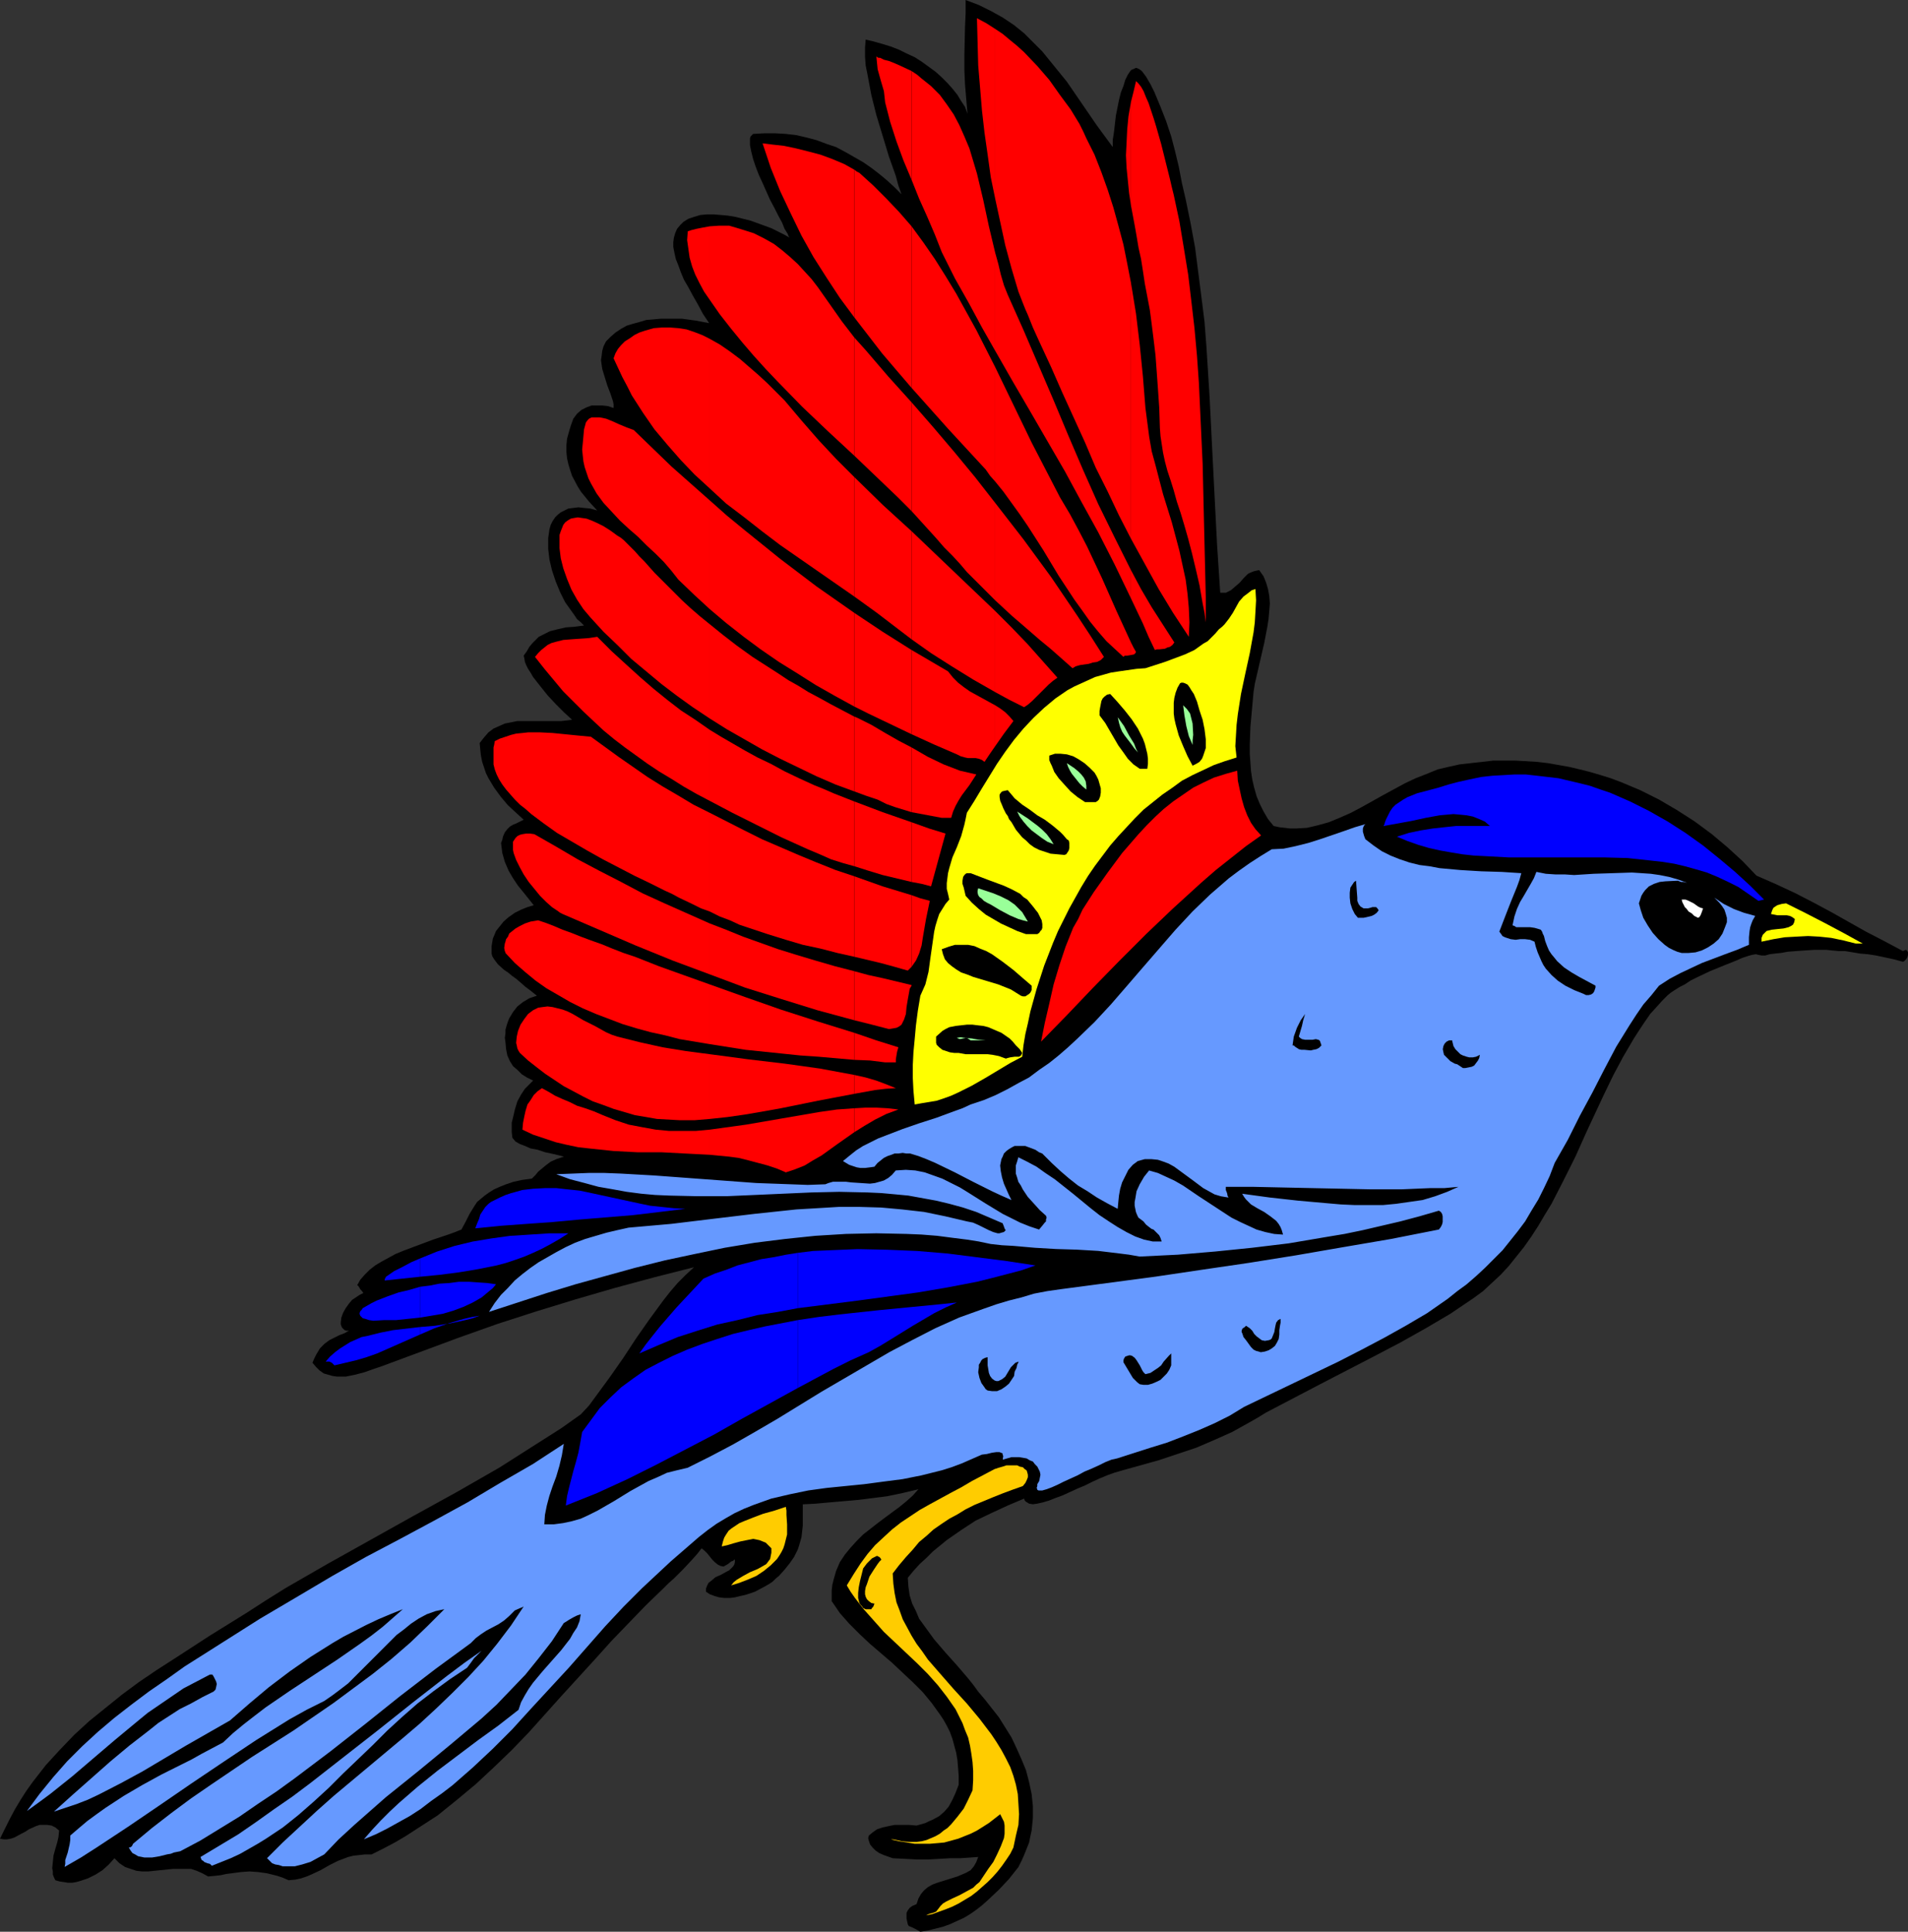 <?xml version="1.0" encoding="UTF-8" standalone="no"?>
<svg
   version="1.0"
   width="129.766mm"
   height="131.359mm"
   id="svg95"
   sodipodi:docname="Bird 038.wmf"
   xmlns:inkscape="http://www.inkscape.org/namespaces/inkscape"
   xmlns:sodipodi="http://sodipodi.sourceforge.net/DTD/sodipodi-0.dtd"
   xmlns="http://www.w3.org/2000/svg"
   xmlns:svg="http://www.w3.org/2000/svg">
  <rect width="100%" height="100%" fill="#333333" stroke="none"/>
  <sodipodi:namedview
     id="namedview95"
     pagecolor="#ffffff"
     bordercolor="#000000"
     borderopacity="0.25"
     inkscape:showpageshadow="2"
     inkscape:pageopacity="0.0"
     inkscape:pagecheckerboard="0"
     inkscape:deskcolor="#d1d1d1"
     inkscape:document-units="mm" />
  <defs
     id="defs1">
    <pattern
       id="WMFhbasepattern"
       patternUnits="userSpaceOnUse"
       width="6"
       height="6"
       x="0"
       y="0" />
  </defs>
  <path
     style="fill:#000000;fill-opacity:1;fill-rule:evenodd;stroke:none"
     d="m 236.582,496.475 1.939,-0.323 1.939,-0.485 1.939,-0.485 1.778,-0.646 1.778,-0.808 1.778,-0.808 1.616,-0.969 1.616,-1.131 1.454,-1.131 1.454,-1.292 2.909,-2.747 2.586,-2.747 2.424,-3.07 0.808,-1.616 0.646,-1.454 0.646,-1.616 0.646,-1.616 0.323,-1.616 0.323,-1.454 0.323,-3.231 v -3.07 l -0.323,-3.07 -0.646,-3.07 -0.808,-3.07 -1.131,-2.747 -1.293,-2.908 -1.293,-2.747 -1.616,-2.585 -1.616,-2.585 -1.778,-2.262 -1.778,-2.262 -1.778,-2.1 -1.293,-1.777 -1.293,-1.616 -2.909,-3.393 -1.454,-1.616 -1.454,-1.616 -2.909,-3.393 -1.293,-1.777 -1.293,-1.777 -1.293,-1.777 -0.808,-1.939 -0.97,-1.939 -0.646,-2.1 -0.323,-2.262 -0.162,-2.262 1.454,-1.777 1.616,-1.777 1.778,-1.616 1.616,-1.616 3.555,-2.908 3.717,-2.585 3.717,-2.423 4.04,-1.939 4.202,-1.939 4.202,-1.777 0.162,0.485 0.323,0.323 0.808,0.485 0.97,0.162 1.131,-0.162 1.454,-0.323 1.616,-0.485 1.616,-0.646 1.778,-0.646 3.878,-1.777 1.939,-0.808 1.939,-0.969 1.778,-0.808 1.939,-0.808 1.778,-0.646 1.616,-0.485 9.858,-2.747 4.848,-1.616 4.848,-1.616 4.525,-1.939 4.686,-2.1 4.363,-2.423 2.262,-1.292 2.101,-1.292 13.898,-7.27 13.736,-7.109 6.787,-3.554 6.626,-3.716 6.302,-3.716 5.979,-4.039 2.424,-1.777 2.262,-2.1 2.262,-2.1 2.101,-2.262 1.939,-2.423 1.939,-2.423 1.939,-2.747 1.778,-2.747 1.616,-2.747 1.778,-2.908 3.07,-5.978 3.07,-6.139 2.747,-6.139 2.262,-4.847 2.262,-4.847 2.424,-5.008 2.586,-4.847 2.747,-4.685 1.454,-2.262 1.293,-1.939 1.454,-2.1 1.616,-1.777 1.454,-1.616 1.454,-1.454 0.808,-0.646 0.97,-0.646 1.293,-0.808 1.293,-0.646 1.454,-0.969 1.616,-0.808 3.394,-1.616 3.555,-1.454 1.616,-0.646 1.616,-0.646 1.454,-0.646 1.454,-0.485 1.131,-0.323 0.97,-0.162 0.646,0.162 0.808,0.162 h 0.97 l 1.131,-0.323 1.293,-0.162 1.616,-0.162 1.778,-0.323 2.101,-0.162 2.262,-0.162 2.586,-0.162 h 2.909 l 1.454,0.162 1.778,0.162 h 1.616 l 1.939,0.323 1.939,0.323 1.939,0.162 2.101,0.323 2.262,0.485 2.262,0.485 2.424,0.646 0.323,-0.162 0.485,-0.485 0.323,-0.485 0.162,-0.646 v -0.646 l -0.162,-0.323 -0.162,-0.162 -0.162,-0.162 -0.485,0.162 -0.323,0.162 -4.848,-2.585 -4.686,-2.423 -8.888,-5.008 -4.525,-2.423 -4.686,-2.423 -4.848,-2.262 -5.171,-2.262 -3.555,-3.716 -3.878,-3.554 -4.04,-3.393 -4.363,-3.231 -4.525,-2.908 -4.686,-2.747 -4.848,-2.423 -5.01,-2.1 -2.586,-0.969 -2.586,-0.808 -2.747,-0.808 -2.586,-0.646 -2.747,-0.646 -2.747,-0.485 -2.747,-0.485 -2.747,-0.323 -2.747,-0.162 -2.747,-0.162 h -2.909 -2.909 l -2.747,0.323 -2.909,0.323 -2.909,0.323 -2.909,0.646 -2.747,0.646 -2.747,1.131 -2.909,1.131 -2.747,1.292 -5.656,3.07 -5.494,3.07 -2.747,1.454 -2.909,1.292 -2.747,1.131 -2.909,0.808 -2.747,0.646 -2.909,0.162 h -1.454 l -1.293,-0.162 -1.454,-0.162 -1.454,-0.323 -1.454,-1.777 -1.131,-1.939 -0.97,-1.939 -0.808,-1.939 -0.646,-2.262 -0.485,-2.1 -0.323,-2.1 -0.162,-2.262 -0.162,-2.262 v -2.262 l 0.162,-4.524 0.808,-9.047 0.323,-2.1 0.485,-2.1 0.97,-4.201 0.97,-4.201 0.808,-4.201 0.323,-2.1 0.162,-1.939 0.162,-1.939 -0.162,-1.939 -0.323,-1.777 -0.485,-1.616 -0.646,-1.616 -1.131,-1.616 -0.808,0.162 -0.646,0.162 -0.808,0.323 -0.646,0.323 -1.131,1.131 -0.97,1.131 -1.131,0.969 -1.131,0.969 -0.646,0.323 -0.646,0.323 h -0.646 -0.808 l -0.808,-12.279 -0.646,-12.602 -0.646,-12.763 -0.646,-12.925 -0.808,-12.763 -0.485,-6.301 -0.808,-6.462 -0.808,-6.301 -0.808,-6.301 -1.131,-6.139 -1.293,-6.301 -0.97,-4.201 -0.808,-4.201 -0.97,-4.039 -0.97,-3.716 -1.293,-3.877 -1.454,-3.716 -1.616,-3.877 -0.97,-1.939 -1.131,-1.939 -0.485,-0.646 -0.485,-0.646 -0.323,-0.323 -0.485,-0.323 -0.323,-0.162 -0.485,-0.162 -0.323,0.162 -0.323,0.162 -0.485,0.162 -0.323,0.323 -0.646,0.969 -0.646,1.292 -0.485,1.616 -0.646,1.616 -0.485,1.939 -0.808,4.039 -0.485,4.201 -0.323,2.1 v 1.777 l -4.04,-5.493 -3.878,-5.655 -3.878,-5.655 -2.101,-2.585 -2.101,-2.585 -2.101,-2.585 -2.262,-2.262 -2.424,-2.423 -2.586,-2.1 -2.909,-1.939 -2.909,-1.616 L 251.611,1.292 248.217,0 v 3.393 l -0.162,3.554 -0.162,7.27 v 3.716 l 0.162,3.716 0.323,3.877 0.323,3.716 -0.646,-1.777 -0.97,-1.454 -0.97,-1.616 -1.293,-1.616 -1.293,-1.454 -1.454,-1.454 -1.616,-1.454 -1.778,-1.292 -1.778,-1.292 -1.778,-1.131 -2.101,-0.969 -1.939,-0.969 -2.101,-0.808 -2.101,-0.646 -2.262,-0.646 -2.101,-0.485 -0.162,2.1 v 2.262 l 0.162,2.262 0.485,2.423 0.485,2.585 0.485,2.585 1.293,5.17 1.616,5.331 1.616,5.331 1.778,5.008 0.646,2.423 0.808,2.262 -1.778,-1.777 -1.939,-1.777 -1.939,-1.616 -2.101,-1.616 -2.101,-1.454 -2.262,-1.292 -2.262,-1.292 -2.424,-1.292 -2.424,-0.808 -2.586,-0.969 -2.424,-0.646 -2.747,-0.646 -2.747,-0.323 -2.747,-0.162 h -2.747 l -2.909,0.162 -0.323,0.323 -0.323,0.323 -0.162,0.485 v 0.485 0.646 0.646 l 0.323,1.616 0.485,1.939 0.646,1.939 0.808,2.1 0.97,2.1 1.939,4.362 1.131,2.1 0.97,1.939 0.97,1.777 0.646,1.616 0.808,1.292 0.162,0.485 0.323,0.485 -1.454,-0.808 -1.616,-0.808 -1.616,-0.808 -1.778,-0.646 -3.555,-1.292 -3.878,-0.969 -1.939,-0.323 -1.778,-0.162 -1.939,-0.162 h -1.616 l -1.778,0.162 -1.616,0.485 -1.454,0.485 -1.293,0.808 -0.808,0.808 -0.808,0.969 -0.485,1.131 -0.323,1.131 -0.162,1.131 v 1.292 l 0.323,1.616 0.323,1.454 0.646,1.616 0.646,1.777 0.808,1.939 1.131,1.939 1.131,2.1 1.293,2.262 1.293,2.423 1.616,2.423 -3.394,-0.646 -3.555,-0.485 h -3.717 -1.778 l -1.778,0.162 -1.939,0.162 -1.616,0.485 -1.778,0.485 -1.616,0.485 -1.454,0.808 -1.454,0.969 -1.293,1.131 -1.131,1.131 -0.646,1.292 -0.323,1.131 -0.162,1.292 -0.162,1.131 0.162,1.131 0.162,1.131 0.646,2.1 0.646,2.1 0.808,2.1 0.646,1.939 0.162,0.808 v 0.969 l -1.454,-0.485 -1.454,-0.162 h -1.293 -1.454 l -1.293,0.485 -1.293,0.646 -1.131,0.969 -0.97,1.292 -0.646,1.777 -0.485,1.616 -0.485,1.777 -0.162,1.616 v 1.777 l 0.162,1.616 0.323,1.454 0.485,1.616 0.485,1.454 1.454,2.747 0.808,1.292 2.101,2.585 2.101,2.262 -1.778,-0.485 -1.616,-0.162 -1.454,-0.162 -1.293,0.162 -1.293,0.162 -0.97,0.485 -0.97,0.485 -0.808,0.646 -0.646,0.646 -0.646,0.969 -0.485,0.969 -0.323,1.131 -0.162,1.131 -0.162,1.131 v 2.747 l 0.323,2.747 0.646,2.747 0.97,2.908 1.131,2.747 1.293,2.585 1.616,2.262 0.808,1.131 0.646,0.969 0.97,0.808 0.808,0.808 -2.424,0.323 -2.262,0.162 -2.101,0.485 -1.939,0.485 -1.939,0.969 -0.97,0.485 -0.808,0.808 -0.808,0.808 -0.808,0.969 -0.646,1.131 -0.808,1.131 0.162,0.646 0.162,0.969 0.323,0.808 0.485,0.969 0.646,0.969 0.646,1.131 1.778,2.262 1.939,2.423 2.101,2.262 2.101,2.1 2.101,1.939 -1.293,0.162 -1.454,0.162 h -3.07 -1.454 -5.01 -1.778 l -1.616,0.323 -1.616,0.323 -1.454,0.646 -1.454,0.646 -1.293,0.969 -1.131,1.292 -1.131,1.454 0.162,1.777 0.162,1.454 0.323,1.616 0.485,1.454 0.485,1.454 0.646,1.292 1.454,2.423 1.778,2.423 1.778,2.1 2.101,1.939 1.939,1.777 -0.97,0.485 -0.97,0.485 -0.808,0.323 -0.808,0.485 -0.646,0.646 -0.646,0.808 -0.485,1.131 -0.162,0.808 -0.323,0.808 0.162,1.292 0.162,1.292 0.323,1.131 0.323,1.131 0.97,2.262 1.131,1.939 1.293,1.939 1.454,1.777 1.293,1.616 1.293,1.616 -1.616,0.485 -1.616,0.646 -1.616,0.808 -1.616,1.131 -1.293,1.131 -1.293,1.616 -0.646,0.808 -0.323,0.808 -0.485,1.131 -0.162,0.969 -0.162,0.969 v 0.969 0.969 l 0.162,0.646 0.485,0.808 0.485,0.646 0.485,0.646 1.616,1.454 0.97,0.646 0.97,0.808 1.131,0.808 1.131,0.969 1.293,1.131 1.293,0.969 1.616,1.292 -1.939,0.646 -1.616,0.969 -1.454,1.131 -1.131,1.454 -0.97,1.616 -0.323,0.808 -0.323,0.969 -0.323,1.131 v 0.969 l -0.162,1.131 0.162,1.131 0.162,1.777 0.323,1.616 0.646,1.454 0.808,1.292 1.131,0.969 1.131,1.131 1.293,0.808 1.616,0.808 -0.97,0.969 -1.131,1.131 -0.97,1.454 -0.97,1.777 -0.646,2.1 -0.485,2.1 -0.323,1.292 v 1.131 1.292 l 0.162,1.454 0.808,0.969 1.131,0.646 1.293,0.485 1.454,0.646 1.778,0.323 1.939,0.646 2.262,0.485 2.586,0.646 -0.97,0.323 -0.97,0.323 -1.454,0.646 -1.293,0.969 -0.97,0.808 -0.97,0.808 -0.646,0.808 -0.485,0.485 -0.323,0.323 -0.162,0.162 -2.424,0.323 -2.262,0.485 -1.939,0.646 -1.616,0.646 -1.454,0.646 -1.293,0.808 -1.131,0.808 -0.97,0.808 -0.97,0.808 -0.646,0.969 -1.293,2.1 -0.97,1.939 -1.131,2.1 -1.616,0.646 -1.778,0.646 -3.878,1.292 -3.878,1.454 -3.878,1.454 -1.939,0.808 -1.778,0.969 -1.778,0.969 -1.616,0.969 -1.454,1.131 -1.293,1.292 -1.131,1.292 -0.808,1.454 h 0.162 l 0.162,0.162 0.323,0.485 0.162,0.323 0.323,0.323 0.485,0.646 -0.97,0.485 -0.97,0.646 -0.97,0.646 -0.808,0.969 -0.808,1.131 -0.646,1.131 -0.485,1.292 -0.162,1.292 v 0.485 l 0.323,0.808 0.323,0.323 0.323,0.323 0.485,0.162 h 0.646 l -1.131,0.646 -1.293,0.485 -1.293,0.646 -1.293,0.646 -1.293,0.969 -1.131,1.131 -0.485,0.808 -0.485,0.808 -0.485,0.969 -0.485,1.131 0.97,1.131 0.808,0.808 1.131,0.808 1.131,0.323 1.131,0.323 1.131,0.162 h 1.131 1.131 l 2.424,-0.485 2.424,-0.646 2.262,-0.808 1.939,-0.646 10.019,-3.716 10.019,-3.716 10.019,-3.554 10.019,-3.231 10.019,-3.07 10.019,-2.908 10.181,-2.747 10.181,-2.585 -2.101,1.939 -2.101,2.1 -1.939,2.262 -1.778,2.262 -3.555,4.847 -3.394,4.847 -3.394,5.17 -3.394,4.847 -3.555,4.847 -1.778,2.423 -2.101,2.262 -5.01,3.554 -5.333,3.393 -5.333,3.393 -5.333,3.393 -10.989,6.301 -11.15,6.139 -10.989,6.139 -10.989,6.139 -5.333,3.07 -5.333,3.07 -5.171,3.231 -5.01,3.231 -9.373,5.816 -9.211,5.978 -4.525,2.908 -4.525,3.07 -4.363,3.231 -4.202,3.393 -4.202,3.393 -3.878,3.554 -3.717,3.877 -3.555,3.877 -3.394,4.362 -1.616,2.262 -1.454,2.262 -1.454,2.423 -1.293,2.423 -1.293,2.585 L 0,472.564 0.97,472.726 H 1.778 l 0.97,-0.162 0.97,-0.323 1.778,-0.969 0.97,-0.485 0.97,-0.646 1.778,-0.808 0.97,-0.323 h 0.97 0.97 l 1.131,0.162 0.97,0.485 0.97,0.808 -0.162,1.616 -0.323,1.454 -0.485,1.616 -0.485,1.777 -0.162,1.616 -0.162,1.616 0.162,0.808 v 0.808 l 0.323,0.808 0.323,0.646 1.131,0.323 1.131,0.162 0.97,0.162 h 1.131 l 0.97,-0.162 1.131,-0.323 1.939,-0.646 1.939,-0.969 1.778,-1.131 1.616,-1.454 1.454,-1.616 1.293,1.292 1.454,0.969 1.454,0.485 1.454,0.485 1.454,0.162 h 1.616 l 3.07,-0.323 3.232,-0.323 h 1.616 1.454 1.616 l 1.454,0.485 1.454,0.646 1.454,0.808 1.778,-0.162 1.454,-0.162 1.454,-0.323 1.293,-0.162 2.424,-0.323 2.262,-0.162 2.262,0.162 1.131,0.162 1.131,0.162 1.293,0.323 1.293,0.323 1.454,0.485 1.454,0.646 1.778,-0.162 1.454,-0.323 1.454,-0.485 1.131,-0.485 2.424,-1.131 2.262,-1.292 2.262,-1.131 2.586,-0.969 1.293,-0.323 1.454,-0.162 1.454,-0.162 h 1.778 l 2.909,-1.454 3.07,-1.616 2.747,-1.616 2.747,-1.777 2.747,-1.777 2.747,-1.777 5.01,-4.039 4.848,-4.039 4.686,-4.362 4.525,-4.362 4.363,-4.524 8.403,-9.371 8.565,-9.37 4.363,-4.847 4.363,-4.524 4.363,-4.524 4.686,-4.524 1.293,-1.292 1.293,-1.131 2.424,-2.423 2.262,-2.423 1.293,-1.454 1.131,-1.454 0.808,0.646 0.646,0.646 1.293,1.616 0.646,0.646 0.808,0.646 0.646,0.323 0.808,0.162 1.131,-0.646 0.808,-0.646 0.485,-0.162 0.162,-0.162 0.162,-0.162 h 0.162 v 0.646 l -0.162,0.646 -0.323,0.485 -0.485,0.485 -0.485,0.485 -0.646,0.323 -1.454,0.808 -1.454,0.646 -1.131,0.969 -0.646,0.485 -0.323,0.646 -0.323,0.808 v 0.808 l 0.97,0.646 1.293,0.485 1.131,0.323 1.293,0.162 h 1.454 l 1.293,-0.162 1.293,-0.323 1.454,-0.323 2.424,-0.808 2.424,-1.292 1.131,-0.646 0.97,-0.646 0.808,-0.808 0.808,-0.646 1.454,-1.616 1.293,-1.616 1.131,-1.616 0.97,-1.939 0.323,-0.969 0.323,-1.131 0.323,-1.131 0.162,-1.454 0.162,-1.454 v -1.616 -1.777 -2.1 l 3.232,-0.162 3.555,-0.323 3.717,-0.323 3.717,-0.323 3.878,-0.485 3.717,-0.485 3.878,-0.808 4.04,-0.969 -1.454,1.616 -1.616,1.454 -1.778,1.454 -3.717,2.747 -1.939,1.454 -3.717,2.908 -1.616,1.616 -1.616,1.777 -1.454,1.777 -1.293,1.939 -0.97,2.262 -0.323,1.131 -0.323,1.131 -0.323,1.292 -0.162,1.454 v 1.292 1.454 l 2.101,3.07 2.424,2.747 2.747,2.747 2.586,2.423 5.656,4.847 2.747,2.585 2.586,2.423 2.586,2.585 2.262,2.747 2.101,2.908 0.97,1.454 0.808,1.454 0.808,1.616 0.646,1.777 0.485,1.777 0.485,1.777 0.323,1.939 0.162,1.939 0.162,2.1 v 2.262 l -0.808,2.1 -0.808,1.777 -0.97,1.777 -1.131,1.292 -1.293,1.131 -1.778,0.969 -0.808,0.323 -0.97,0.485 -1.131,0.323 -1.131,0.323 -1.939,-0.162 h -1.939 -1.778 l -1.616,0.323 -1.454,0.323 -1.454,0.485 -1.131,0.808 -0.97,0.808 -0.162,0.646 0.162,0.646 0.323,0.969 0.646,0.808 0.808,0.808 0.97,0.646 1.131,0.485 2.262,0.808 3.232,0.162 3.07,0.162 h 2.747 l 2.909,-0.162 2.747,-0.162 h 2.586 l 2.424,-0.162 2.262,-0.162 -0.485,1.292 -0.646,1.131 -0.808,0.969 -1.131,0.646 -1.131,0.485 -1.131,0.485 -2.586,0.808 -2.586,0.808 -1.293,0.485 -1.131,0.646 -0.97,0.808 -0.808,0.969 -0.646,1.131 -0.485,1.454 -1.131,0.485 -0.646,0.485 -0.485,0.646 -0.323,0.646 v 0.646 0.808 l 0.323,1.454 0.162,0.323 0.162,0.162 0.808,0.323 0.97,0.485 z"
     id="path1" />
  <path
     style="fill:#6699ff;fill-opacity:1;fill-rule:evenodd;stroke:none"
     d="m 54.459,479.511 2.424,-0.969 2.424,-0.969 2.424,-1.131 2.262,-1.292 2.262,-1.292 2.101,-1.292 4.363,-2.908 4.04,-3.231 3.878,-3.393 3.878,-3.554 3.717,-3.716 3.717,-3.554 3.878,-3.716 3.717,-3.716 3.878,-3.554 3.878,-3.393 4.202,-3.231 4.202,-3.07 4.363,-2.908 0.97,-1.292 0.808,-1.131 0.97,-0.969 0.97,-0.969 -4.363,3.07 -4.525,3.393 -8.726,6.786 -8.726,6.947 -8.888,6.947 -8.888,6.947 -4.525,3.393 -4.686,3.231 -4.525,3.231 -4.686,3.231 -4.848,2.908 -4.848,2.908 0.162,0.485 0.162,0.323 0.323,0.162 0.323,0.323 0.808,0.323 0.646,0.162 z"
     id="path2" />
  <path
     style="fill:#ffcc00;fill-opacity:1;fill-rule:evenodd;stroke:none"
     d="m 262.923,381.929 0.646,-0.808 0.323,-0.646 0.323,-0.808 v -0.646 l -0.162,-0.646 -0.162,-0.485 -0.485,-0.323 -0.485,-0.485 -0.808,-0.162 -0.646,-0.323 h -0.97 -0.808 -0.97 l -0.97,0.323 -1.131,0.323 -0.97,0.323 -5.818,3.07 -2.747,1.616 -2.747,1.454 -5.333,2.908 -2.586,1.454 -2.424,1.616 -2.424,1.616 -2.262,1.777 -2.101,1.939 -2.262,2.1 -1.939,2.262 -1.778,2.423 -1.778,2.747 -1.778,2.908 0.97,1.616 1.131,1.616 2.262,2.908 2.586,2.908 2.586,2.908 5.656,5.331 2.909,2.747 2.747,2.747 2.586,2.908 2.262,2.908 1.131,1.616 1.131,1.616 1.778,3.554 0.646,1.777 0.808,1.939 0.485,2.1 0.323,1.939 0.323,2.262 0.162,2.262 v 2.423 l -0.162,2.585 -1.131,2.423 -1.131,2.262 -1.616,2.1 -1.616,1.939 -0.97,0.969 -0.97,0.646 -0.97,0.808 -1.131,0.646 -1.131,0.485 -1.131,0.485 -1.293,0.323 -1.293,0.162 h -1.131 -0.808 l -1.778,-0.162 -1.454,-0.323 -0.808,-0.162 h -0.646 l 2.101,0.485 2.101,0.323 1.939,0.323 h 1.939 1.939 l 1.939,-0.162 1.778,-0.162 1.778,-0.485 1.778,-0.485 1.616,-0.646 1.616,-0.646 1.616,-0.808 3.07,-1.939 1.454,-1.131 1.454,-1.131 0.485,0.969 0.485,0.969 0.162,0.969 v 0.969 1.131 l -0.162,1.131 -0.808,2.1 -0.97,2.1 -0.97,1.939 -1.293,1.777 -0.97,1.454 -0.646,0.969 -0.646,0.969 -0.808,0.646 -0.808,0.808 -1.778,0.969 -1.778,0.969 -1.778,0.808 -1.616,0.808 -0.808,0.485 -0.646,0.646 -0.485,0.646 -0.646,0.808 -0.808,0.323 -0.646,0.162 -0.485,0.162 -0.646,0.323 1.616,-0.323 1.778,-0.646 1.778,-0.646 1.616,-0.646 1.616,-0.808 1.616,-0.969 1.616,-0.969 1.454,-1.131 2.747,-2.423 1.293,-1.292 1.293,-1.454 1.131,-1.454 1.131,-1.616 0.97,-1.454 0.808,-1.616 0.646,-3.07 0.646,-2.747 0.162,-2.747 -0.162,-2.585 -0.162,-2.585 -0.485,-2.423 -0.646,-2.262 -0.808,-2.262 -1.131,-2.262 -1.131,-2.1 -1.293,-2.1 -1.293,-1.939 -3.07,-4.039 -3.232,-3.877 -3.394,-3.716 -3.394,-3.877 -3.232,-3.716 -1.454,-2.1 -1.454,-1.939 -1.293,-2.1 -1.131,-2.1 -1.131,-2.1 -0.808,-2.262 -0.808,-2.1 -0.485,-2.423 -0.323,-2.423 -0.162,-2.585 1.616,-2.1 1.778,-2.1 1.778,-1.939 1.616,-1.939 1.939,-1.616 1.778,-1.616 2.101,-1.454 1.939,-1.292 2.101,-1.131 2.101,-1.292 2.262,-1.131 4.686,-1.939 2.424,-0.969 2.586,-0.969 z"
     id="path3" />
  <path
     style="fill:#ffcc00;fill-opacity:1;fill-rule:evenodd;stroke:none"
     d="m 187.941,407.455 2.101,-0.646 2.101,-0.808 2.262,-0.969 1.939,-1.292 1.778,-1.454 1.616,-1.616 0.646,-0.969 0.485,-0.808 0.485,-0.969 0.323,-0.969 0.323,-1.292 0.323,-1.292 v -1.292 -1.292 l -0.162,-2.423 v -1.131 l -0.162,-0.969 -1.454,0.485 -1.454,0.485 -2.909,0.808 -2.586,0.969 -2.424,0.969 -1.131,0.485 -0.97,0.646 -0.97,0.646 -0.808,0.646 -0.646,0.969 -0.485,0.808 -0.323,0.969 -0.323,1.292 1.454,-0.323 1.616,-0.485 1.778,-0.485 1.616,-0.323 1.616,-0.323 0.808,0.162 0.808,0.162 0.808,0.323 0.808,0.323 0.646,0.646 0.808,0.808 v 1.131 l -0.162,0.808 -0.162,0.808 -0.485,0.646 -0.485,0.646 -0.808,0.485 -1.454,0.808 -1.939,0.808 -1.778,0.969 -1.616,0.969 -0.808,0.646 z"
     id="path4" />
  <path
     style="fill:#6699ff;fill-opacity:1;fill-rule:evenodd;stroke:none"
     d="m 257.752,375.143 1.131,-0.323 1.131,-0.323 h 0.97 0.97 l 0.97,0.162 0.97,0.162 0.808,0.485 0.808,0.323 0.485,0.646 0.646,0.646 0.323,0.646 0.323,0.646 0.162,0.808 -0.162,0.808 -0.162,0.808 -0.485,0.808 v 0.485 l -0.162,0.485 0.162,0.323 v 0.162 l 0.323,0.162 h 0.323 0.323 0.323 l 1.131,-0.323 1.293,-0.485 1.454,-0.646 1.616,-0.808 3.555,-1.616 1.778,-0.969 1.939,-0.808 1.778,-0.808 1.616,-0.808 1.616,-0.646 1.454,-0.323 8.565,-2.747 4.202,-1.292 4.202,-1.616 4.04,-1.616 4.04,-1.777 3.878,-1.939 3.717,-2.262 12.12,-5.816 12.12,-5.816 5.979,-3.07 5.818,-3.07 5.494,-3.07 5.494,-3.231 5.333,-3.716 2.424,-1.939 2.424,-1.777 2.424,-2.1 2.262,-2.1 2.262,-2.262 2.262,-2.262 1.939,-2.423 1.939,-2.423 1.939,-2.585 1.616,-2.747 1.778,-2.908 1.454,-2.908 1.454,-3.07 1.293,-3.393 3.394,-5.978 3.07,-6.139 3.232,-5.978 3.07,-5.978 3.07,-5.816 3.394,-5.493 1.778,-2.747 1.778,-2.585 2.101,-2.423 1.939,-2.423 2.747,-1.777 2.747,-1.454 2.747,-1.292 2.747,-1.292 5.979,-2.262 3.07,-1.131 3.07,-1.292 v -1.939 l 0.162,-1.616 0.162,-0.969 0.323,-0.969 0.323,-0.808 0.646,-1.131 -2.909,-0.808 -2.586,-0.969 -2.586,-1.292 -2.424,-1.616 0.646,0.646 0.646,0.646 0.646,0.808 0.646,0.969 0.323,0.969 0.323,1.131 v 1.131 l -0.485,1.292 -0.323,0.808 -0.323,0.808 -0.97,1.454 -1.293,1.131 -1.454,0.969 -1.616,0.808 -1.616,0.485 -1.778,0.162 h -1.778 l -1.131,-0.323 -1.131,-0.485 -0.97,-0.485 -1.131,-0.808 -1.616,-1.454 -1.454,-1.616 -1.293,-1.939 -1.131,-1.939 -0.646,-1.939 -0.485,-1.777 0.323,-0.969 0.323,-0.969 0.485,-0.808 0.485,-0.646 0.485,-0.485 0.485,-0.485 1.293,-0.646 1.454,-0.485 1.454,-0.162 3.232,-0.162 0.808,0.323 h 0.646 l 0.646,0.162 h 0.162 l -2.262,-0.808 -2.262,-0.646 -2.424,-0.485 -2.262,-0.323 -2.424,-0.162 -2.424,-0.162 -4.848,0.162 -5.01,0.162 -5.01,0.323 -2.424,-0.162 h -2.424 l -2.424,-0.162 -2.424,-0.485 -0.646,1.616 -0.808,1.454 -1.778,3.07 -0.97,1.616 -0.808,1.777 -0.646,1.939 -0.485,2.262 0.485,0.162 0.485,0.323 h 1.131 2.424 l 1.131,0.162 1.131,0.323 0.485,0.162 0.323,0.485 0.162,0.485 0.323,0.646 0.323,1.292 0.485,1.292 0.485,1.131 0.646,0.969 0.808,0.969 0.646,0.808 1.778,1.616 1.939,1.292 1.939,1.131 4.202,2.262 v 0.485 l -0.162,0.485 -0.162,0.485 -0.323,0.485 -0.485,0.323 -0.646,0.162 h -0.646 l -0.646,-0.323 -2.424,-0.969 -2.262,-1.131 -1.939,-1.292 -1.616,-1.454 -1.454,-1.616 -0.646,-0.969 -0.485,-0.969 -0.485,-1.131 -0.485,-1.131 -0.485,-1.454 -0.323,-1.292 -1.131,-0.485 -1.293,-0.162 h -1.293 l -1.131,0.162 -1.293,-0.162 -0.97,-0.323 -0.485,-0.162 -0.646,-0.323 -0.323,-0.485 -0.485,-0.646 0.808,-2.1 0.808,-2.1 1.454,-3.716 1.454,-3.554 0.646,-1.777 0.485,-1.777 -5.01,-0.323 -5.333,-0.162 -5.333,-0.323 -5.333,-0.485 -2.586,-0.485 -2.586,-0.323 -2.586,-0.646 -2.424,-0.808 -2.424,-0.969 -2.262,-1.131 -2.101,-1.454 -2.101,-1.616 -0.323,-0.808 -0.323,-1.131 v -0.808 l 0.162,-0.485 0.162,-0.323 0.323,-0.323 -2.747,0.808 -2.747,0.969 -6.141,2.1 -3.07,0.969 -3.232,0.808 -3.07,0.646 -3.07,0.162 -2.909,1.777 -2.747,1.777 -2.747,1.939 -2.586,1.939 -2.424,2.1 -2.424,2.1 -4.525,4.362 -4.363,4.685 -4.202,4.847 -4.202,4.847 -4.04,4.685 -4.202,4.847 -4.202,4.524 -4.525,4.362 -2.262,2.1 -2.424,2.1 -2.424,1.939 -2.586,1.777 -2.586,1.939 -2.747,1.454 -2.909,1.616 -2.909,1.454 -3.07,1.292 -3.394,1.131 -2.101,0.969 -2.262,0.808 -4.363,1.616 -4.525,1.454 -4.202,1.454 -4.202,1.616 -2.101,0.808 -1.939,0.969 -1.939,0.969 -1.778,1.131 -1.616,1.292 -1.778,1.454 0.808,0.485 0.808,0.485 0.97,0.323 0.97,0.323 0.97,0.162 h 1.131 l 1.293,-0.162 1.131,-0.162 0.808,-0.969 0.808,-0.646 0.808,-0.646 0.97,-0.485 0.97,-0.323 0.808,-0.323 h 0.97 l 1.131,-0.162 0.97,0.162 h 0.97 l 2.101,0.646 2.101,0.808 2.262,0.969 5.01,2.423 4.686,2.423 4.848,2.423 2.424,1.131 2.586,1.131 -0.646,-1.292 -0.646,-1.454 -0.646,-1.454 -0.485,-1.616 -0.323,-1.616 -0.162,-1.454 0.323,-1.616 0.323,-0.646 0.323,-0.808 0.646,-0.646 0.646,-0.485 0.808,-0.485 0.646,-0.323 h 0.646 0.808 1.293 l 1.293,0.485 1.293,0.485 0.97,0.646 0.808,0.323 2.424,2.423 2.262,2.1 2.262,1.939 2.262,1.777 2.424,1.454 2.424,1.616 2.586,1.454 2.747,1.454 0.162,-1.777 0.162,-1.616 0.323,-1.777 0.485,-1.616 0.808,-1.616 0.808,-1.616 1.131,-1.292 1.293,-0.969 1.778,-0.485 h 1.778 l 1.616,0.162 1.454,0.485 1.293,0.485 1.454,0.808 2.424,1.777 2.424,1.777 2.586,1.939 1.454,0.808 1.454,0.808 1.616,0.485 1.939,0.323 v -0.162 l -0.162,-0.162 -0.162,-0.808 -0.323,-0.808 v -0.808 h 3.394 3.555 l 7.434,0.162 7.595,0.162 15.352,0.323 h 7.757 l 7.595,-0.323 h 3.555 l 3.555,-0.323 -2.909,1.292 -3.07,1.131 -3.232,0.969 -3.394,0.485 -3.394,0.485 -3.394,0.323 h -3.555 -3.717 l -3.555,-0.162 -3.717,-0.323 -7.272,-0.646 -7.272,-0.808 -3.555,-0.485 -3.555,-0.485 0.485,0.808 0.485,0.646 0.646,0.646 0.646,0.646 1.616,0.969 1.778,0.969 1.616,1.131 1.454,1.131 0.646,0.808 0.485,0.808 0.323,0.808 0.323,1.131 -2.262,-0.162 -2.262,-0.485 -2.262,-0.646 -2.101,-0.969 -2.101,-0.969 -2.262,-1.131 -4.202,-2.747 -4.202,-2.747 -4.04,-2.747 -2.262,-1.292 -2.101,-0.969 -2.101,-0.969 -2.262,-0.646 -1.293,1.616 -1.131,1.939 -0.808,1.777 -0.323,1.939 -0.162,0.808 v 0.969 l 0.162,0.808 0.162,0.808 0.323,0.808 0.323,0.646 0.646,0.485 0.646,0.485 0.646,0.808 0.808,0.646 0.646,0.485 0.485,0.162 0.323,0.323 0.485,0.485 0.646,0.646 0.323,0.646 0.323,0.969 h -1.131 -1.131 l -2.262,-0.485 -2.262,-0.808 -2.262,-1.131 -2.262,-1.292 -2.262,-1.454 -2.424,-1.616 -2.262,-1.777 -4.525,-3.716 -4.686,-3.716 -2.424,-1.616 -2.262,-1.616 -2.424,-1.292 -2.262,-1.131 -0.323,1.131 -0.323,0.969 v 1.131 0.969 l 0.323,0.969 0.323,1.131 0.646,0.969 0.485,0.969 1.293,1.939 1.616,1.777 1.454,1.616 1.616,1.454 0.162,0.485 -0.162,0.485 v 0.485 l -0.323,0.323 -0.646,0.808 -0.808,0.969 -2.424,-0.808 -2.424,-0.969 -2.262,-1.131 -2.262,-1.131 -4.525,-2.747 -4.363,-2.747 -2.101,-1.292 -2.262,-1.131 -2.262,-1.131 -2.262,-0.808 -2.262,-0.808 -2.424,-0.485 -2.424,-0.162 -2.586,0.162 -0.97,1.131 -0.97,0.808 -1.131,0.646 -1.131,0.323 -1.131,0.323 -1.293,0.162 -2.424,-0.162 -2.424,-0.162 -1.293,-0.162 h -1.131 -1.131 -1.131 l -1.131,0.323 -0.808,0.323 -4.525,0.162 -4.363,-0.162 -8.888,-0.323 -8.726,-0.646 -8.726,-0.646 -8.726,-0.646 -8.565,-0.485 -4.202,-0.162 h -4.202 l -4.04,0.162 -4.202,0.162 3.555,1.292 3.717,0.969 3.555,0.969 3.717,0.646 3.555,0.646 3.717,0.485 3.555,0.323 3.717,0.162 7.272,0.162 h 7.272 l 7.434,-0.323 7.272,-0.323 7.272,-0.323 7.11,-0.162 7.272,0.162 3.555,0.162 3.555,0.323 3.394,0.323 3.555,0.646 3.555,0.646 3.394,0.808 3.555,0.969 3.394,1.131 3.394,1.454 3.394,1.454 0.323,0.808 0.162,0.485 0.162,0.323 0.162,0.162 -0.485,0.485 -0.646,0.162 -0.485,0.162 h -0.485 l -1.131,-0.323 -1.131,-0.485 -1.293,-0.646 -0.646,-0.323 -0.646,-0.323 -1.454,-0.646 -1.616,-0.323 -2.747,-0.646 -2.747,-0.646 -5.494,-1.131 -5.656,-0.646 -5.333,-0.485 -5.494,-0.162 h -5.494 l -5.333,0.323 -5.494,0.323 -10.666,1.131 -10.827,1.292 -10.666,1.292 -5.494,0.485 -5.494,0.485 -2.909,0.646 -2.747,0.646 -2.747,0.808 -2.747,0.808 -2.586,0.969 -2.424,1.131 -2.424,1.292 -2.262,1.292 -2.262,1.292 -2.101,1.454 -2.101,1.616 -1.939,1.616 -1.778,1.939 -1.778,1.777 -1.616,2.1 -1.454,2.262 14.867,-4.847 7.434,-2.262 7.595,-2.1 7.595,-2.1 7.757,-1.939 7.595,-1.616 7.757,-1.616 7.757,-1.292 7.757,-0.969 7.757,-0.808 7.918,-0.485 7.757,-0.162 7.757,0.162 3.878,0.162 4.04,0.323 3.717,0.485 3.878,0.485 3.07,0.485 3.07,0.646 2.909,0.323 2.909,0.162 5.494,0.485 5.494,0.323 5.333,0.162 5.494,0.323 5.333,0.646 2.586,0.323 2.747,0.485 9.858,-0.485 9.534,-0.808 9.534,-0.969 9.373,-1.131 9.534,-1.616 4.848,-0.808 4.686,-0.969 4.848,-1.131 4.848,-1.131 4.848,-1.292 5.01,-1.454 0.485,0.323 0.323,0.485 0.162,0.646 v 0.646 0.808 l -0.162,0.646 -0.323,0.646 -0.485,0.646 -12.282,2.423 -12.282,2.1 -12.12,2.1 -12.12,1.939 -12.12,1.777 -11.958,1.777 -24.402,3.231 -3.394,0.485 -3.394,0.646 -3.232,0.969 -3.232,0.808 -3.232,0.969 -3.232,1.131 -6.302,2.262 -6.141,2.747 -5.979,3.07 -5.818,3.07 -5.818,3.393 -11.635,6.786 -11.312,6.947 -5.818,3.393 -5.656,3.231 -5.818,3.07 -5.818,2.908 -2.747,0.646 -2.586,0.646 -2.424,1.131 -2.262,0.969 -4.686,2.585 -2.101,1.292 -2.101,1.292 -4.202,2.423 -2.262,1.131 -2.101,0.969 -2.262,0.646 -2.262,0.485 -2.424,0.323 h -2.424 l 0.162,-2.423 0.485,-2.423 0.646,-2.423 0.808,-2.423 0.97,-2.585 0.808,-2.747 0.646,-2.747 0.485,-2.908 -7.918,5.17 -8.403,4.847 -8.403,5.008 -8.565,4.685 -8.726,4.685 -8.888,4.685 -8.565,4.847 -8.726,5.17 -9.858,5.816 -9.696,6.139 -9.696,6.139 -4.525,3.231 -4.686,3.231 -4.525,3.393 -4.363,3.393 -4.202,3.554 -4.04,3.716 -3.878,3.877 -3.555,4.039 -3.555,4.362 -3.232,4.362 2.909,-2.1 3.07,-2.262 5.656,-4.524 5.494,-4.685 5.494,-4.685 5.656,-4.685 2.747,-2.262 3.07,-2.1 3.07,-2.1 3.07,-2.1 3.394,-1.777 3.394,-1.777 h 0.646 l 0.323,0.485 0.323,0.646 0.323,0.646 0.162,0.646 -0.162,0.808 -0.162,0.646 -0.485,0.485 -2.909,1.454 -2.909,1.616 -2.909,1.454 -2.747,1.777 -2.747,1.777 -2.424,1.939 -5.01,3.877 -4.848,4.039 -9.696,8.563 -4.848,4.362 2.909,-0.969 2.909,-0.969 2.909,-1.131 2.747,-1.292 5.656,-2.908 5.656,-3.07 11.15,-6.624 5.656,-3.231 5.656,-3.231 5.01,-4.362 5.01,-4.201 5.333,-4.039 5.333,-3.716 5.656,-3.554 2.747,-1.616 5.979,-3.07 3.07,-1.454 3.07,-1.292 3.232,-1.292 -2.586,2.262 -2.586,2.262 -2.909,2.262 -2.909,2.1 -5.818,4.039 -6.141,4.039 -6.141,4.039 -6.141,4.201 -2.747,2.1 -2.909,2.262 -2.747,2.262 -2.586,2.423 -5.494,2.908 -2.586,1.454 -2.586,1.292 -5.171,2.585 -5.01,2.747 -4.686,2.747 -4.686,3.07 -2.262,1.616 -2.424,1.777 -2.101,1.777 -2.262,1.939 v 1.131 l -0.162,1.131 -0.485,2.1 -0.323,0.969 -0.323,0.969 v 0.969 l -0.162,0.808 4.202,-2.423 4.04,-2.585 8.08,-5.332 8.08,-5.493 8.242,-5.655 8.403,-5.655 8.242,-5.493 8.565,-5.331 4.363,-2.423 4.525,-2.262 2.101,-1.454 1.939,-1.454 2.101,-1.616 1.778,-1.777 3.555,-3.554 3.555,-3.554 3.555,-3.554 1.939,-1.454 1.778,-1.454 1.939,-1.292 2.101,-1.131 2.262,-0.808 2.262,-0.485 -4.363,4.362 -4.363,4.201 -4.848,4.201 -4.848,3.877 -5.01,3.716 -5.01,3.716 -10.342,7.109 -10.666,6.786 -10.504,7.109 -5.171,3.554 -5.01,3.716 -5.01,3.877 -4.848,4.039 -0.162,0.323 -0.162,0.323 -0.485,0.323 h -0.162 -0.162 l 0.485,0.808 0.485,0.646 0.646,0.323 0.808,0.485 0.808,0.162 0.808,0.162 h 1.939 l 1.939,-0.323 1.939,-0.485 0.97,-0.162 0.808,-0.323 1.616,-0.323 5.171,-2.747 5.01,-3.07 5.01,-3.07 4.686,-3.231 4.848,-3.231 4.686,-3.393 9.211,-6.947 9.05,-7.109 8.888,-7.109 9.05,-6.947 9.05,-6.624 1.293,-1.292 1.293,-0.969 1.454,-0.969 3.07,-1.616 1.454,-0.969 1.293,-1.131 1.454,-1.454 1.454,-0.646 0.485,-0.162 0.162,-0.162 h 0.162 l -3.232,4.847 -3.555,4.685 -3.555,4.362 -3.878,4.201 -4.04,4.039 -4.202,4.039 -4.202,3.877 -4.363,3.716 -17.776,14.864 -4.363,3.877 -4.363,4.039 -4.363,4.039 -4.04,4.039 0.646,0.646 0.646,0.646 0.808,0.323 0.97,0.162 0.97,0.323 h 0.97 2.101 l 1.939,-0.485 2.101,-0.646 1.778,-0.969 1.778,-0.969 3.717,-3.877 4.04,-3.716 4.04,-3.554 4.04,-3.554 8.242,-6.624 8.242,-6.786 4.04,-3.393 4.04,-3.393 3.878,-3.554 3.717,-3.877 3.717,-3.877 3.394,-4.201 3.394,-4.362 3.07,-4.685 0.808,-0.485 0.485,-0.323 1.131,-0.646 0.97,-0.485 0.97,-0.323 -0.323,1.777 -0.646,1.616 -0.97,1.454 -0.808,1.454 -2.262,2.908 -2.424,2.747 -2.424,2.747 -2.424,2.908 -1.131,1.616 -0.97,1.616 -0.97,1.777 -0.646,1.939 -5.171,4.039 -5.171,3.716 -10.504,7.916 -5.01,4.039 -4.848,4.201 -2.424,2.262 -2.262,2.262 -2.262,2.423 -2.101,2.423 3.07,-1.292 2.909,-1.454 2.909,-1.616 2.909,-1.616 2.747,-1.777 2.747,-2.1 2.747,-1.939 2.747,-2.1 5.171,-4.524 5.171,-4.847 5.01,-5.008 4.848,-5.331 9.696,-10.501 4.686,-5.331 4.686,-5.332 4.686,-5.008 4.848,-4.847 4.848,-4.524 2.424,-2.262 2.424,-2.1 2.424,-2.1 2.424,-2.1 2.262,-1.777 2.262,-1.616 2.424,-1.454 2.262,-1.292 2.424,-1.131 2.424,-0.969 2.262,-0.808 2.262,-0.808 4.848,-1.131 4.686,-0.969 4.686,-0.646 9.696,-0.969 4.848,-0.646 5.01,-0.646 4.848,-0.969 2.586,-0.646 2.586,-0.646 2.586,-0.808 2.586,-0.969 2.586,-1.131 2.586,-1.131 1.293,-0.162 0.646,-0.162 0.646,-0.162 1.131,-0.162 h 0.808 l 0.808,0.323 v 0.323 l 0.162,0.323 z"
     id="path5" />
  <path
     style="fill:#000000;fill-opacity:1;fill-rule:evenodd;stroke:none"
     d="m 222.523,413.595 h 0.323 0.485 0.323 0.323 l 0.162,-0.323 0.323,-0.323 0.323,-0.808 -0.808,-0.162 -0.646,-0.485 -0.485,-0.485 -0.323,-0.646 -0.162,-0.646 v -0.808 l 0.162,-0.969 0.323,-0.808 0.646,-1.939 1.131,-1.777 0.97,-1.454 0.485,-0.646 0.485,-0.485 -0.323,-0.485 -0.162,-0.162 -0.323,-0.162 -0.323,-0.162 -0.646,0.323 -0.646,0.323 -0.646,0.646 -0.646,0.646 -0.485,0.646 -0.485,0.646 -0.808,3.231 -0.323,1.616 -0.162,1.454 v 1.292 l 0.323,1.292 0.323,0.485 0.323,0.323 0.323,0.485 z"
     id="path6" />
  <path
     style="fill:#000000;fill-opacity:1;fill-rule:evenodd;stroke:none"
     d="m 253.873,357.372 1.131,0.162 h 1.293 l 1.131,-0.485 0.97,-0.646 0.97,-0.808 0.646,-0.969 0.646,-0.969 0.162,-1.131 0.485,-0.969 0.162,-0.808 0.323,-0.646 v -0.162 0 l -0.808,0.323 -0.485,0.485 -0.646,0.646 -0.485,0.808 -0.485,0.808 -0.485,0.808 -0.808,0.646 -0.97,0.485 h -0.485 l -0.485,-0.162 -0.646,-0.485 -0.485,-0.646 -0.323,-0.808 -0.162,-0.969 -0.162,-0.969 V 348.809 l -0.646,0.162 -0.646,0.323 -0.323,0.323 -0.323,0.646 -0.323,0.485 v 0.646 l -0.162,1.292 0.323,1.454 0.485,1.292 0.808,1.131 0.323,0.485 z"
     id="path7" />
  <path
     style="fill:#000000;fill-opacity:1;fill-rule:evenodd;stroke:none"
     d="m 293.95,355.918 h 1.131 l 1.131,-0.323 1.131,-0.485 0.97,-0.485 0.808,-0.808 0.808,-0.808 0.646,-0.969 0.485,-1.131 v -3.07 l -0.646,0.646 -1.293,1.454 -0.646,0.969 -0.808,0.646 -0.97,0.646 -0.97,0.646 -1.293,0.323 -0.485,-0.485 -0.323,-0.485 -0.646,-1.292 -0.808,-1.292 -0.485,-0.646 -0.646,-0.485 -0.485,-0.162 h -0.323 l -0.485,0.162 -0.485,0.162 -0.323,0.485 -0.162,0.485 v 0.485 l 0.485,0.808 0.97,1.616 0.97,1.616 0.646,0.646 0.485,0.485 0.646,0.485 z"
     id="path8" />
  <path
     style="fill:#0000ff;fill-opacity:1;fill-rule:evenodd;stroke:none"
     d="m 205.07,339.277 v 17.449 l 9.05,-4.847 4.525,-2.262 4.686,-2.1 2.909,-1.616 2.909,-1.777 5.494,-3.393 5.494,-3.231 2.909,-1.454 2.909,-1.292 -4.686,0.485 -5.01,0.485 -5.01,0.485 -5.01,0.485 -10.504,1.131 -5.333,0.646 z"
     id="path9" />
  <path
     style="fill:#0000ff;fill-opacity:1;fill-rule:evenodd;stroke:none"
     d="m 205.07,321.99 v 14.217 l 15.352,-1.939 15.514,-2.1 7.595,-1.292 7.595,-1.454 3.878,-0.969 3.717,-0.969 3.717,-0.969 3.717,-1.292 -7.434,-1.131 -7.595,-0.969 -7.595,-0.969 -7.757,-0.646 -7.757,-0.323 -7.595,-0.162 -3.878,0.162 -3.878,0.162 -3.717,0.162 z"
     id="path10" />
  <path
     style="fill:#0000ff;fill-opacity:1;fill-rule:evenodd;stroke:none"
     d="m 451.995,231.516 1.454,-0.323 -3.555,-3.554 -3.878,-3.554 -4.04,-3.393 -4.202,-3.393 -4.525,-3.231 -4.525,-2.908 -4.848,-2.747 -4.848,-2.423 -5.171,-2.262 -2.424,-0.808 -2.747,-0.969 -2.586,-0.646 -2.747,-0.646 -2.747,-0.646 -2.747,-0.323 -2.747,-0.323 -2.909,-0.323 h -2.909 l -2.747,0.162 -2.909,0.162 -2.909,0.323 -3.07,0.646 -2.909,0.646 -2.424,0.646 -2.586,0.808 -5.494,1.454 -2.424,0.969 -1.131,0.646 -0.97,0.646 -0.97,0.646 -0.808,0.808 -0.646,0.969 -0.485,0.969 -0.485,0.969 -0.323,0.808 -0.162,0.646 -0.162,0.162 v 0.162 l 3.555,-0.646 3.555,-0.646 3.717,-0.808 3.555,-0.646 1.778,-0.162 1.778,-0.162 1.778,0.162 1.616,0.162 1.616,0.323 1.616,0.646 1.454,0.646 1.293,1.131 h -2.747 -5.979 l -3.07,0.323 -2.909,0.323 -3.07,0.485 -3.07,0.646 -3.07,0.969 2.747,1.131 2.747,0.969 2.747,0.808 2.909,0.646 2.747,0.485 2.909,0.485 2.909,0.323 3.07,0.162 5.979,0.323 h 6.141 6.141 6.141 6.141 l 5.979,0.162 5.979,0.646 2.909,0.323 3.07,0.485 2.747,0.646 2.909,0.808 2.747,0.808 2.747,1.131 2.747,1.292 2.586,1.292 2.586,1.777 z"
     id="path11" />
  <path
     style="fill:#0000ff;fill-opacity:1;fill-rule:evenodd;stroke:none"
     d="m 205.07,336.207 v -14.217 l -3.07,0.485 -3.232,0.646 -3.07,0.485 -3.07,0.808 -3.07,0.808 -2.909,1.131 -2.909,0.969 -2.909,1.292 -4.686,5.008 -2.262,2.423 -2.101,2.423 -2.101,2.423 -1.939,2.423 -1.778,2.262 -1.616,2.262 4.848,-2.1 5.01,-2.1 5.01,-1.616 5.171,-1.616 5.171,-1.131 5.171,-1.292 5.171,-0.808 z"
     id="path12" />
  <path
     style="fill:#0000ff;fill-opacity:1;fill-rule:evenodd;stroke:none"
     d="m 205.07,356.725 v -17.449 l -4.202,0.808 -4.202,0.808 -4.202,0.969 -4.04,0.969 -4.04,1.292 -3.878,1.292 -3.878,1.454 -3.717,1.616 -3.555,1.777 -3.394,1.777 -3.232,2.262 -3.07,2.262 -2.747,2.585 -2.747,2.747 -2.262,3.07 -2.262,3.07 -0.485,2.747 -0.485,2.585 -0.646,2.423 -0.646,2.262 -1.131,4.362 -0.485,2.1 -0.323,2.423 4.04,-1.616 4.04,-1.616 7.757,-3.554 7.434,-3.716 7.434,-3.877 7.434,-3.877 7.11,-4.039 z"
     id="path13" />
  <path
     style="fill:#0000ff;fill-opacity:1;fill-rule:evenodd;stroke:none"
     d="m 107.949,341.054 v 1.939 l 3.717,-1.616 3.717,-1.292 3.878,-1.131 2.101,-0.485 1.939,-0.323 -1.778,0.646 -1.939,0.485 -3.717,0.808 -4.04,0.646 z"
     id="path14" />
  <path
     style="fill:#0000ff;fill-opacity:1;fill-rule:evenodd;stroke:none"
     d="m 107.949,330.714 v 7.916 l 2.909,-0.485 2.909,-0.485 2.747,-0.808 2.586,-0.969 2.424,-1.131 2.262,-1.292 0.97,-0.808 0.97,-0.808 0.97,-0.808 0.808,-0.969 -2.262,-0.323 -2.424,-0.162 -2.262,-0.162 h -2.586 l -2.424,0.323 -2.586,0.162 -2.424,0.485 z"
     id="path15" />
  <path
     style="fill:#0000ff;fill-opacity:1;fill-rule:evenodd;stroke:none"
     d="m 107.949,323.444 v 4.685 l 5.01,-0.485 5.01,-0.646 4.848,-0.808 4.848,-0.969 2.424,-0.646 2.424,-0.808 2.262,-0.808 2.262,-0.969 2.424,-1.131 2.101,-1.131 2.262,-1.292 2.262,-1.454 h -5.01 l -5.01,0.323 -5.01,0.323 -4.686,0.646 -4.848,0.808 -4.686,1.131 -4.525,1.454 z"
     id="path16" />
  <path
     style="fill:#0000ff;fill-opacity:1;fill-rule:evenodd;stroke:none"
     d="m 122.169,315.689 6.464,-0.646 6.626,-0.485 6.787,-0.485 6.949,-0.646 13.736,-1.131 6.787,-0.808 6.626,-0.808 -2.909,-0.162 -3.07,-0.323 -3.07,-0.323 -3.07,-0.646 -5.979,-1.292 -5.979,-1.292 -3.07,-0.646 -3.07,-0.323 -2.909,-0.323 h -2.909 l -3.07,0.162 -2.747,0.323 -2.909,0.808 -1.454,0.485 -1.454,0.646 -0.97,0.485 -0.646,0.323 -0.646,0.323 -0.646,0.485 -0.808,0.808 -0.646,0.969 -0.646,0.969 -0.323,1.131 -0.485,1.131 z"
     id="path17" />
  <path
     style="fill:#0000ff;fill-opacity:1;fill-rule:evenodd;stroke:none"
     d="m 107.949,328.129 v -4.685 l -2.262,0.969 -2.101,1.131 -2.262,1.131 -2.101,1.454 -0.162,0.323 -0.162,0.323 v 0.162 0.162 l 4.525,-0.485 z"
     id="path18" />
  <path
     style="fill:#0000ff;fill-opacity:1;fill-rule:evenodd;stroke:none"
     d="m 107.949,338.631 v -7.916 l -2.747,0.808 -2.747,0.646 -2.747,0.969 -2.909,1.131 -1.293,0.646 -1.131,0.646 -1.131,0.646 -0.323,0.485 -0.323,0.323 -0.162,0.485 v 0.162 l 0.162,0.485 0.323,0.323 0.323,0.323 0.646,0.162 0.97,0.323 1.131,0.162 2.747,-0.162 h 3.07 l 3.07,-0.323 z"
     id="path19" />
  <path
     style="fill:#0000ff;fill-opacity:1;fill-rule:evenodd;stroke:none"
     d="m 107.949,342.993 v -1.939 l -6.949,0.808 -3.232,0.646 -3.232,0.808 -1.616,0.323 -1.454,0.646 -1.454,0.646 -1.293,0.808 -1.293,0.808 -1.293,0.969 -1.293,1.131 -1.131,1.292 h 0.323 0.646 l 0.646,0.323 0.646,0.646 2.747,-0.646 2.747,-0.646 2.747,-0.808 2.747,-0.969 5.494,-2.423 z"
     id="path20" />
  <path
     style="fill:#000000;fill-opacity:1;fill-rule:evenodd;stroke:none"
     d="m 324.169,347.517 0.97,-0.162 0.97,-0.323 0.808,-0.485 0.808,-0.646 0.485,-0.808 0.485,-0.969 0.162,-1.131 v -1.131 l 0.162,-1.131 0.162,-0.808 v -0.646 -0.323 l -0.323,0.162 -0.323,0.162 -0.485,0.646 -0.162,0.646 -0.162,0.808 -0.162,0.969 -0.323,0.808 -0.323,0.808 -0.323,0.323 -0.485,0.162 -0.97,0.162 -0.808,-0.162 -0.646,-0.485 -0.646,-0.485 -0.646,-0.646 -0.485,-0.808 -0.646,-0.646 -0.97,-0.646 -0.323,0.323 -0.485,0.323 -0.162,0.162 -0.162,0.485 v 0.323 l 0.162,0.323 0.323,0.969 0.646,0.808 1.293,1.777 0.646,0.646 0.646,0.323 0.646,0.162 0.485,0.162 z"
     id="path21" />
  <path
     style="fill:#ff0000;fill-opacity:1;fill-rule:evenodd;stroke:none"
     d="m 290.718,165.115 v 3.231 l 0.808,-0.162 0.323,-0.323 0.162,-0.323 -0.646,-1.131 z"
     id="path22" />
  <path
     style="fill:#ff0000;fill-opacity:1;fill-rule:evenodd;stroke:none"
     d="m 290.718,146.535 v 7.27 l 3.07,6.462 1.454,3.393 1.616,3.393 0.485,-0.162 h 0.646 l 1.454,-0.162 0.646,-0.323 0.646,-0.162 0.646,-0.485 0.485,-0.646 -2.909,-4.524 -2.909,-4.524 -2.747,-4.685 z"
     id="path23" />
  <path
     style="fill:#ff0000;fill-opacity:1;fill-rule:evenodd;stroke:none"
     d="M 290.718,72.702 V 138.457 l 3.555,6.462 3.555,6.462 3.717,6.139 4.04,6.139 0.162,-3.716 -0.162,-3.716 -0.323,-3.554 -0.485,-3.716 -0.808,-3.716 -0.808,-3.716 -1.939,-7.27 -2.262,-7.27 -1.939,-7.432 -0.97,-3.554 -0.646,-3.716 -0.485,-3.716 -0.485,-3.716 -0.646,-8.078 -0.808,-8.078 -0.97,-8.078 z"
     id="path24" />
  <path
     style="fill:#ff0000;fill-opacity:1;fill-rule:evenodd;stroke:none"
     d="m 290.718,26.173 v 26.657 l 0.97,5.17 0.485,2.747 0.485,2.908 0.646,2.908 0.485,3.07 0.485,3.231 0.646,3.393 0.646,3.393 0.485,3.716 0.485,3.877 0.485,4.039 0.323,4.362 0.323,4.524 0.323,4.685 0.162,5.17 0.162,2.1 0.323,2.1 0.323,2.1 0.485,2.262 0.646,2.423 0.808,2.423 0.808,2.585 0.808,2.908 0.97,2.908 0.97,3.231 0.97,3.393 0.97,3.716 0.97,4.039 0.97,4.201 0.808,4.685 0.485,2.423 0.323,2.423 v -6.462 l -0.162,-6.786 -0.323,-13.571 -0.323,-13.894 -0.646,-13.894 -0.323,-6.947 -0.485,-6.947 -0.646,-7.109 -0.808,-6.947 -0.808,-6.786 -1.131,-6.947 -1.131,-6.786 -1.454,-6.786 -0.485,-1.939 -0.485,-2.1 -1.131,-4.524 -1.131,-4.524 -1.293,-4.524 -0.646,-2.1 -0.646,-1.939 -0.646,-1.939 -0.646,-1.454 -0.646,-1.616 -0.646,-1.131 -0.646,-0.808 -0.646,-0.646 -0.646,2.747 z"
     id="path25" />
  <path
     style="fill:#ff0000;fill-opacity:1;fill-rule:evenodd;stroke:none"
     d="M 290.718,52.83 V 26.173 l -0.646,3.716 -0.323,3.393 -0.162,3.393 -0.162,3.231 0.162,3.231 0.323,3.231 0.323,3.231 z"
     id="path26" />
  <path
     style="fill:#ff0000;fill-opacity:1;fill-rule:evenodd;stroke:none"
     d="M 290.718,138.457 V 72.702 l -0.97,-5.008 -0.97,-4.847 -1.293,-4.847 -1.293,-4.685 -1.454,-4.524 -1.616,-4.524 -1.778,-4.524 -2.101,-4.201 -0.808,-1.777 -0.97,-1.939 -2.262,-3.716 -2.747,-3.716 -2.747,-3.877 -3.07,-3.554 -3.394,-3.554 -1.778,-1.616 -1.778,-1.454 -1.939,-1.616 -1.939,-1.292 V 51.053 l 1.293,5.978 1.293,5.978 1.616,5.978 1.778,5.978 1.131,2.908 0.646,1.616 0.646,1.454 1.293,3.231 0.808,1.777 0.808,1.777 3.07,6.624 2.909,6.624 5.818,12.763 2.747,6.462 3.07,6.139 2.909,6.139 z"
     id="path27" />
  <path
     style="fill:#ff0000;fill-opacity:1;fill-rule:evenodd;stroke:none"
     d="m 290.718,153.806 v -7.27 l -4.202,-8.401 -4.202,-8.563 -3.878,-8.724 -3.878,-9.047 -3.717,-8.886 -3.878,-9.047 -3.878,-9.047 -4.04,-9.047 -0.97,-2.423 -0.808,-2.747 -0.646,-2.747 -0.808,-2.908 v 25.203 l 4.525,7.916 4.525,7.755 8.888,15.348 4.202,7.755 4.363,7.916 4.202,8.24 2.101,4.362 z"
     id="path28" />
  <path
     style="fill:#ff0000;fill-opacity:1;fill-rule:evenodd;stroke:none"
     d="m 290.718,168.346 v -3.231 l -3.717,-8.078 -3.717,-8.401 -3.878,-8.24 -2.101,-4.039 -2.262,-4.201 -2.586,-4.362 -2.424,-4.685 -4.848,-9.371 -4.686,-9.694 -4.686,-9.694 v 29.404 l 2.101,2.585 2.101,2.908 2.101,2.908 2.101,3.07 4.04,6.301 3.878,6.462 4.04,6.139 2.101,2.908 1.939,2.747 2.101,2.585 2.101,2.423 2.262,2.1 2.101,1.939 0.323,-0.323 h 0.646 z"
     id="path29" />
  <path
     style="fill:#ff0000;fill-opacity:1;fill-rule:evenodd;stroke:none"
     d="m 255.813,181.271 v 10.501 l 2.262,-3.231 2.424,-3.231 -0.97,-1.131 -1.131,-1.131 -1.293,-0.969 z"
     id="path30" />
  <path
     style="fill:#ff0000;fill-opacity:1;fill-rule:evenodd;stroke:none"
     d="m 255.813,157.037 v 20.841 l 3.555,1.939 3.878,1.939 0.97,-0.646 1.131,-0.969 2.101,-2.1 2.101,-2.1 1.131,-0.969 1.131,-0.808 -3.878,-4.362 -3.878,-4.362 -4.04,-4.201 z"
     id="path31" />
  <path
     style="fill:#ff0000;fill-opacity:1;fill-rule:evenodd;stroke:none"
     d="m 255.813,129.248 v 25.042 l 4.363,4.039 2.262,1.939 2.424,2.1 2.424,2.1 2.747,2.262 2.747,2.423 2.909,2.585 0.808,-0.485 1.131,-0.323 2.262,-0.323 0.97,-0.323 1.131,-0.162 0.97,-0.485 0.808,-0.808 -3.394,-5.332 -3.394,-5.17 -3.394,-5.008 -3.394,-5.008 -7.11,-9.694 z"
     id="path32" />
  <path
     style="fill:#ff0000;fill-opacity:1;fill-rule:evenodd;stroke:none"
     d="M 255.813,51.053 V 7.432 l -2.262,-1.454 -2.424,-1.292 0.162,6.139 0.162,5.978 0.485,5.816 0.485,5.816 0.646,5.655 0.808,5.655 0.808,5.816 z"
     id="path33" />
  <path
     style="fill:#ff0000;fill-opacity:1;fill-rule:evenodd;stroke:none"
     d="m 255.813,90.151 v -25.203 l -1.616,-6.786 -1.454,-6.786 -1.616,-6.786 -0.97,-3.231 -0.97,-3.231 -1.293,-3.07 -1.293,-2.908 -1.454,-2.747 -1.778,-2.585 -1.778,-2.423 -2.262,-2.262 -2.424,-1.939 -1.131,-0.969 -1.454,-0.969 v 27.95 l 1.939,4.847 2.101,4.685 1.939,4.524 1.778,4.524 3.394,6.786 3.555,6.301 3.394,6.301 z"
     id="path34" />
  <path
     style="fill:#ff0000;fill-opacity:1;fill-rule:evenodd;stroke:none"
     d="m 255.813,123.755 v -29.404 l -4.848,-9.532 -2.586,-4.685 -2.586,-4.685 -2.747,-4.524 -2.747,-4.362 -2.909,-4.201 -3.07,-4.201 v 41.521 l 9.373,10.501 9.696,10.501 1.131,1.616 z"
     id="path35" />
  <path
     style="fill:#ff0000;fill-opacity:1;fill-rule:evenodd;stroke:none"
     d="m 255.813,154.29 v -25.042 l -5.171,-6.624 -5.333,-6.462 -5.494,-6.462 -5.494,-6.301 v 27.95 l 6.302,6.947 2.101,2.423 2.101,2.1 1.939,2.1 1.778,2.1 3.717,3.716 z"
     id="path36" />
  <path
     style="fill:#ff0000;fill-opacity:1;fill-rule:evenodd;stroke:none"
     d="m 255.813,177.878 v -20.841 l -10.666,-10.178 -10.827,-10.34 v 27.788 l 5.01,3.554 5.333,3.393 5.494,3.393 z"
     id="path37" />
  <path
     style="fill:#ff0000;fill-opacity:1;fill-rule:evenodd;stroke:none"
     d="m 255.813,191.772 v -10.501 l -3.232,-1.777 -3.232,-1.777 -1.616,-1.131 -1.454,-1.131 -1.293,-1.292 -1.293,-1.616 -4.686,-2.747 -4.686,-2.747 v 21.649 l 5.656,2.585 5.979,2.585 0.97,0.485 1.131,0.323 0.808,0.162 h 1.939 l 0.808,0.162 0.808,0.323 0.646,0.485 1.293,-1.939 z"
     id="path38" />
  <path
     style="fill:#ff0000;fill-opacity:1;fill-rule:evenodd;stroke:none"
     d="m 234.32,253.165 v 0.162 0 z"
     id="path39" />
  <path
     style="fill:#ff0000;fill-opacity:1;fill-rule:evenodd;stroke:none"
     d="m 234.32,230.062 v 18.418 l 1.131,-1.616 0.808,-1.777 0.646,-2.1 0.323,-2.1 0.808,-4.685 0.97,-4.685 -2.424,-0.646 z"
     id="path40" />
  <path
     style="fill:#ff0000;fill-opacity:1;fill-rule:evenodd;stroke:none"
     d="m 234.32,211.321 v 15.348 l 2.586,0.485 2.424,0.646 3.717,-13.571 -2.101,-0.646 -2.101,-0.646 z"
     id="path41" />
  <path
     style="fill:#ff0000;fill-opacity:1;fill-rule:evenodd;stroke:none"
     d="m 234.32,192.095 v 16.641 l 7.757,1.454 h 2.424 l 0.485,-1.616 0.646,-1.454 0.808,-1.454 0.808,-1.292 0.97,-1.292 0.97,-1.292 1.778,-2.747 -2.101,-0.485 -2.101,-0.485 -2.101,-0.808 -2.101,-0.808 -4.04,-1.939 z"
     id="path42" />
  <path
     style="fill:#ff0000;fill-opacity:1;fill-rule:evenodd;stroke:none"
     d="M 234.32,46.206 V 18.256 l -2.747,-1.292 -1.454,-0.646 -1.616,-0.646 -1.293,-0.323 -0.97,-0.485 h -0.485 l -0.162,-0.162 -0.323,-0.162 v 0 l 0.162,1.616 0.162,1.616 0.808,2.908 0.808,2.747 0.162,1.454 0.162,1.454 1.293,5.008 1.616,5.008 1.778,4.847 z"
     id="path43" />
  <path
     style="fill:#ff0000;fill-opacity:1;fill-rule:evenodd;stroke:none"
     d="M 234.32,99.683 V 58.162 l -3.232,-3.716 -3.232,-3.393 -3.394,-3.393 -3.555,-3.231 -0.646,-0.323 -0.646,-0.485 v 37.967 l 7.11,9.209 3.717,4.362 z"
     id="path44" />
  <path
     style="fill:#ff0000;fill-opacity:1;fill-rule:evenodd;stroke:none"
     d="m 234.32,131.349 v -27.95 l -5.979,-6.624 -5.818,-6.786 -1.454,-1.616 -1.454,-1.616 v 30.373 l 3.717,3.554 7.434,7.109 z"
     id="path45" />
  <path
     style="fill:#ff0000;fill-opacity:1;fill-rule:evenodd;stroke:none"
     d="m 234.32,164.307 v -27.788 l -7.434,-6.786 -7.272,-7.109 v 30.696 l 5.818,4.201 2.747,2.1 2.747,2.1 z"
     id="path46" />
  <path
     style="fill:#ff0000;fill-opacity:1;fill-rule:evenodd;stroke:none"
     d="m 234.32,188.703 v -21.649 l -7.434,-4.685 -7.272,-4.847 v 24.073 l 3.555,1.777 3.717,1.777 z"
     id="path47" />
  <path
     style="fill:#ff0000;fill-opacity:1;fill-rule:evenodd;stroke:none"
     d="m 234.32,208.736 v -16.641 l -3.394,-1.777 -3.394,-1.939 -3.555,-2.1 -3.555,-1.777 -0.808,-0.323 v 19.226 l 3.07,1.131 2.909,0.969 2.262,1.131 2.262,0.808 2.101,0.646 z"
     id="path48" />
  <path
     style="fill:#ff0000;fill-opacity:1;fill-rule:evenodd;stroke:none"
     d="m 234.32,226.669 v -15.348 l -7.434,-2.585 -7.272,-2.747 v 16.641 l 3.555,1.131 3.717,1.131 z"
     id="path49" />
  <path
     style="fill:#ff0000;fill-opacity:1;fill-rule:evenodd;stroke:none"
     d="m 234.32,248.48 v -18.418 l -7.434,-2.262 -7.272,-2.585 V 245.895 l 3.394,0.808 3.394,0.808 3.555,0.969 3.394,0.969 0.485,-0.485 z"
     id="path50" />
  <path
     style="fill:#ff0000;fill-opacity:1;fill-rule:evenodd;stroke:none"
     d="m 234.32,253.327 v -0.162 l -7.434,-1.777 -3.717,-0.808 -3.555,-0.969 v 12.602 l 4.525,1.131 4.363,1.131 0.97,-0.162 0.97,-0.162 0.646,-0.323 0.646,-0.485 0.323,-0.646 0.323,-0.646 0.485,-1.454 0.162,-1.777 0.323,-1.939 0.323,-1.777 0.162,-0.969 z"
     id="path51" />
  <path
     style="fill:#ff0000;fill-opacity:1;fill-rule:evenodd;stroke:none"
     d="m 219.614,284.831 v 6.139 l 2.586,-1.616 2.747,-1.616 2.909,-1.454 3.07,-1.131 -2.747,-0.323 -2.909,-0.162 h -2.747 z"
     id="path52" />
  <path
     style="fill:#ff0000;fill-opacity:1;fill-rule:evenodd;stroke:none"
     d="m 219.614,276.268 v 4.847 l 5.333,-0.969 2.747,-0.323 2.586,-0.162 -2.424,-0.969 -2.586,-0.969 -2.747,-0.808 z"
     id="path53" />
  <path
     style="fill:#ff0000;fill-opacity:1;fill-rule:evenodd;stroke:none"
     d="m 219.614,265.444 v 6.947 l 4.04,0.162 3.878,0.485 h 2.747 v -0.808 l 0.162,-0.969 0.162,-0.969 0.323,-1.131 -5.656,-1.777 z"
     id="path54" />
  <path
     style="fill:#ff0000;fill-opacity:1;fill-rule:evenodd;stroke:none"
     d="M 219.614,81.588 V 43.621 l -2.586,-1.454 -3.07,-1.292 -3.07,-1.131 -3.07,-0.808 -3.232,-0.808 -3.07,-0.646 -2.909,-0.323 -2.586,-0.323 2.101,6.301 2.424,5.978 2.747,5.816 2.747,5.655 3.07,5.493 3.394,5.331 3.394,5.17 z"
     id="path55" />
  <path
     style="fill:#ff0000;fill-opacity:1;fill-rule:evenodd;stroke:none"
     d="M 219.614,117.131 V 86.758 l -3.232,-4.201 -3.07,-4.362 -3.07,-4.362 -1.616,-2.1 -1.778,-1.939 -1.778,-1.939 -1.939,-1.777 -2.101,-1.777 -2.101,-1.616 -2.586,-1.454 -2.586,-1.292 -3.07,-0.969 -1.616,-0.485 -1.616,-0.485 h -1.293 -1.293 l -2.424,0.162 v 18.903 l 2.586,3.716 2.909,3.716 2.909,3.554 2.909,3.393 3.07,3.393 3.07,3.231 6.302,6.462 6.626,6.301 z"
     id="path56" />
  <path
     style="fill:#ff0000;fill-opacity:1;fill-rule:evenodd;stroke:none"
     d="m 219.614,153.321 v -30.696 l -4.686,-4.685 -4.525,-4.847 -4.363,-5.008 -4.363,-5.17 -2.101,-2.1 -2.262,-2.262 -2.262,-2.1 -2.424,-2.1 -2.424,-2.1 -2.586,-1.939 -2.586,-1.777 -2.586,-1.454 v 38.451 l 4.202,3.877 4.686,3.554 4.525,3.554 4.686,3.554 9.534,6.624 z"
     id="path57" />
  <path
     style="fill:#ff0000;fill-opacity:1;fill-rule:evenodd;stroke:none"
     d="m 219.614,181.594 v -24.073 l -9.696,-6.786 -9.373,-7.109 -9.211,-7.432 -4.525,-3.716 -4.363,-3.877 v 27.95 l 4.202,3.554 4.525,3.554 4.363,3.231 4.686,3.231 4.686,2.908 4.848,3.07 4.848,2.747 z"
     id="path58" />
  <path
     style="fill:#ff0000;fill-opacity:1;fill-rule:evenodd;stroke:none"
     d="m 219.614,203.405 v -19.226 l -3.07,-1.616 -3.07,-1.616 -2.909,-1.616 -2.747,-1.454 -2.586,-1.616 -2.586,-1.454 -2.424,-1.616 -2.262,-1.454 -2.262,-1.454 -2.262,-1.454 -4.04,-2.908 -3.555,-2.747 -3.394,-2.747 v 24.234 l 4.363,2.747 4.525,2.585 4.525,2.585 4.686,2.423 9.373,4.524 4.848,2.1 z"
     id="path59" />
  <path
     style="fill:#ff0000;fill-opacity:1;fill-rule:evenodd;stroke:none"
     d="m 219.614,222.63 v -16.641 l -5.333,-2.1 -2.586,-1.131 -2.424,-0.969 -3.878,-1.777 -3.717,-1.777 -3.555,-1.939 -3.394,-1.616 -3.232,-1.777 -3.07,-1.777 -3.07,-1.777 -2.909,-1.777 v 18.256 l 5.818,3.07 6.141,3.07 6.464,3.231 6.787,3.07 3.07,1.292 2.909,1.292 3.07,0.969 z"
     id="path60" />
  <path
     style="fill:#ff0000;fill-opacity:1;fill-rule:evenodd;stroke:none"
     d="m 219.614,245.895 v -20.68 l -4.848,-1.616 -4.848,-1.939 -4.686,-1.939 -9.373,-4.039 -4.525,-2.262 -8.888,-4.524 v 25.365 l 2.586,1.292 2.586,0.969 2.424,1.131 2.424,0.808 4.848,1.616 4.686,1.454 4.363,1.292 4.525,0.969 4.363,1.131 z"
     id="path61" />
  <path
     style="fill:#ff0000;fill-opacity:1;fill-rule:evenodd;stroke:none"
     d="m 219.614,262.213 v -12.602 l -5.01,-1.292 -5.01,-1.454 -4.848,-1.454 -4.686,-1.454 -4.525,-1.616 -4.525,-1.616 -4.363,-1.777 -4.202,-1.616 v 13.086 l 9.05,3.393 9.211,2.908 9.373,2.908 z"
     id="path62" />
  <path
     style="fill:#ff0000;fill-opacity:1;fill-rule:evenodd;stroke:none"
     d="m 219.614,272.391 v -6.947 l -9.373,-2.908 -9.534,-3.07 -9.211,-3.231 -9.05,-3.231 v 15.348 l 9.211,1.454 9.373,0.969 4.686,0.485 4.686,0.323 z"
     id="path63" />
  <path
     style="fill:#ff0000;fill-opacity:1;fill-rule:evenodd;stroke:none"
     d="m 219.614,281.115 v -4.847 l -4.363,-0.808 -4.363,-0.808 -4.525,-0.646 -4.686,-0.646 -9.534,-1.131 -4.848,-0.646 -4.848,-0.646 v 0 16.641 l 4.525,-0.485 4.525,-0.646 4.686,-0.808 4.525,-0.808 9.534,-1.939 z"
     id="path64" />
  <path
     style="fill:#ff0000;fill-opacity:1;fill-rule:evenodd;stroke:none"
     d="m 219.614,290.97 v -6.139 l -4.525,0.323 -4.525,0.646 -4.686,0.808 -4.686,0.808 -9.373,1.616 -4.686,0.646 -4.686,0.646 v 6.462 l 5.01,0.485 2.424,0.323 2.586,0.646 2.424,0.646 2.424,0.646 2.424,0.808 2.262,0.969 2.424,-0.808 2.424,-0.969 2.101,-1.292 2.262,-1.292 4.04,-2.908 z"
     id="path65" />
  <path
     style="fill:#ff0000;fill-opacity:1;fill-rule:evenodd;stroke:none"
     d="M 182.446,77.064 V 58.162 l -1.778,0.323 -1.616,0.323 -1.293,0.323 -0.97,0.323 -0.162,2.262 0.323,2.262 0.323,2.262 0.646,2.262 0.808,2.1 1.131,2.262 1.131,2.1 z"
     id="path66" />
  <path
     style="fill:#ff0000;fill-opacity:1;fill-rule:evenodd;stroke:none"
     d="M 182.446,125.532 V 87.081 l -1.939,-0.969 -2.101,-0.808 -1.939,-0.646 -2.101,-0.323 -2.101,-0.162 h -2.101 l -2.101,0.162 -2.262,0.646 -1.454,0.485 -1.293,0.646 -1.131,0.808 -1.293,0.808 -0.97,0.969 -0.808,0.969 -0.646,1.131 -0.485,1.292 1.131,2.423 1.131,2.423 1.293,2.423 1.131,2.262 2.909,4.524 2.909,4.201 3.394,4.039 3.394,3.877 3.555,3.716 z"
     id="path67" />
  <path
     style="fill:#ff0000;fill-opacity:1;fill-rule:evenodd;stroke:none"
     d="m 182.446,156.552 v -27.95 l -9.858,-8.724 -4.848,-4.685 -4.848,-4.685 -1.778,-0.646 -1.939,-0.808 -1.778,-0.808 -1.616,-0.646 -1.616,-0.323 h -0.808 -0.646 -0.646 l -0.646,0.323 -0.323,0.323 -0.485,0.646 -0.485,1.777 -0.162,1.777 -0.162,1.777 -0.162,1.616 0.162,1.616 0.162,1.454 0.323,1.454 0.485,1.454 0.485,1.454 0.646,1.292 1.454,2.585 1.778,2.423 2.101,2.262 2.101,2.262 2.262,2.1 2.424,2.1 2.262,2.262 2.262,2.1 2.101,2.1 1.939,2.262 1.778,2.262 4.04,3.877 z"
     id="path68" />
  <path
     style="fill:#ff0000;fill-opacity:1;fill-rule:evenodd;stroke:none"
     d="m 182.446,184.664 v -24.234 l -2.586,-2.1 -2.424,-2.1 -2.101,-1.939 -1.939,-1.939 -1.778,-1.777 -1.778,-1.777 -1.616,-1.616 -1.293,-1.454 -1.293,-1.454 -1.293,-1.292 -1.131,-1.292 -0.97,-0.969 -0.97,-0.969 -0.97,-0.969 -0.808,-0.646 -0.808,-0.485 -1.778,-1.292 -1.778,-1.131 -1.616,-0.808 -1.454,-0.646 -1.293,-0.485 -1.131,-0.162 -1.131,-0.162 -0.97,0.162 -0.808,0.162 -0.808,0.485 -0.646,0.485 -0.485,0.646 -0.323,0.808 -0.323,0.808 -0.323,0.969 v 0.969 1.292 1.131 l 0.162,1.292 0.162,1.292 0.646,2.585 0.97,2.747 1.131,2.747 1.454,2.585 1.616,2.423 1.778,2.1 3.394,3.716 3.555,3.393 3.555,3.554 3.878,3.231 3.878,3.231 4.04,3.07 4.04,2.908 z"
     id="path69" />
  <path
     style="fill:#ff0000;fill-opacity:1;fill-rule:evenodd;stroke:none"
     d="m 182.446,205.828 v -18.256 l -3.717,-2.585 -3.717,-2.423 -3.555,-2.747 -3.394,-2.747 -3.555,-3.07 -3.555,-3.231 -3.717,-3.393 -3.717,-3.716 -2.101,0.323 -2.262,0.162 -2.262,0.162 -2.101,0.162 -1.939,0.485 -1.131,0.323 -0.97,0.485 -0.808,0.646 -0.808,0.646 -0.808,0.808 -0.808,0.969 2.424,3.07 2.424,2.908 2.424,2.908 2.586,2.585 2.586,2.585 2.586,2.423 2.586,2.423 2.747,2.262 2.747,2.1 2.909,2.1 2.909,2.1 2.909,1.939 3.232,1.939 3.07,1.939 3.394,1.939 z"
     id="path70" />
  <path
     style="fill:#ff0000;fill-opacity:1;fill-rule:evenodd;stroke:none"
     d="m 182.446,234.263 v -25.365 l -4.202,-2.1 -4.04,-2.423 -3.878,-2.262 -3.878,-2.423 -3.717,-2.585 -3.717,-2.585 -3.555,-2.585 -3.555,-2.585 -3.394,-0.323 -6.464,-0.646 -3.232,-0.162 h -3.07 l -1.454,0.162 -1.616,0.162 -1.293,0.323 -1.454,0.485 -1.454,0.485 -1.293,0.646 -0.162,0.969 -0.162,0.646 v 4.362 l 0.323,1.292 0.485,1.292 0.646,1.292 0.808,1.292 0.97,1.292 1.131,1.292 1.131,1.292 1.293,1.292 1.454,1.131 1.454,1.292 3.232,2.423 3.394,2.423 3.878,2.262 3.878,2.262 4.04,2.262 8.08,4.201 4.04,1.939 3.878,1.939 1.778,0.808 1.778,0.969 3.394,1.616 2.262,1.131 z"
     id="path71" />
  <path
     style="fill:#ff0000;fill-opacity:1;fill-rule:evenodd;stroke:none"
     d="m 182.446,250.419 v -13.086 l -5.818,-2.585 -5.818,-2.585 -5.656,-2.585 -5.494,-2.908 -5.656,-2.908 -5.494,-2.908 -5.494,-3.231 -5.656,-3.231 -1.131,-0.162 h -0.97 l -0.97,0.162 -0.646,0.162 -0.646,0.323 -0.485,0.485 -0.323,0.485 -0.323,0.485 v 0.646 0.808 0.646 l 0.162,0.808 0.646,1.777 0.97,1.939 0.97,1.777 1.293,1.939 1.454,1.777 1.454,1.777 1.616,1.616 1.454,1.292 1.454,0.969 0.646,0.485 0.646,0.323 9.373,4.039 9.373,4.039 9.534,3.877 z"
     id="path72" />
  <path
     style="fill:#ff0000;fill-opacity:1;fill-rule:evenodd;stroke:none"
     d="m 182.446,268.352 v -15.348 l -6.787,-2.423 -6.302,-2.262 -6.141,-2.423 -2.909,-0.969 -2.909,-1.131 -2.747,-1.131 -2.747,-0.969 -2.586,-0.969 -2.424,-0.969 -2.262,-0.808 -1.131,-0.485 -1.131,-0.485 -2.101,-0.808 -1.939,-0.646 -1.939,0.323 -1.454,0.485 -1.293,0.646 -1.131,0.646 -0.808,0.646 -0.808,0.646 -0.323,0.808 -0.485,0.646 -0.162,0.646 -0.162,0.485 -0.162,1.131 0.162,0.808 0.162,0.323 v 0.162 l 2.424,2.585 2.586,2.262 2.747,2.262 2.747,1.939 3.07,1.777 3.07,1.777 3.232,1.616 3.394,1.454 3.394,1.292 3.394,1.292 3.717,1.131 3.555,0.969 3.717,0.808 3.717,0.969 z"
     id="path73" />
  <path
     style="fill:#ff0000;fill-opacity:1;fill-rule:evenodd;stroke:none"
     d="m 182.446,287.578 v -16.641 0 l -6.141,-0.808 -5.979,-0.969 -5.818,-1.292 -5.818,-1.454 -1.454,-0.485 -1.454,-0.646 -2.909,-1.616 -2.909,-1.454 -2.747,-1.616 -1.293,-0.646 -1.293,-0.485 -1.293,-0.323 -1.293,-0.323 -1.293,-0.162 -1.293,0.162 -1.131,0.162 -1.293,0.646 -1.293,0.969 -0.97,1.292 -0.97,1.454 -0.646,1.616 -0.323,1.454 -0.162,1.616 0.162,0.646 0.162,0.808 0.323,0.646 0.323,0.485 2.101,1.939 2.262,1.777 2.101,1.616 2.424,1.616 2.424,1.616 2.424,1.292 2.424,1.292 2.586,1.292 2.747,0.969 2.586,0.969 2.747,0.808 2.747,0.808 2.909,0.485 2.747,0.485 2.909,0.162 2.909,0.162 h 3.878 z"
     id="path74" />
  <path
     style="fill:#ff0000;fill-opacity:1;fill-rule:evenodd;stroke:none"
     d="m 182.446,296.787 v -6.462 l -3.555,0.323 h -3.555 -3.394 l -3.394,-0.323 -3.555,-0.646 -3.394,-0.646 -3.394,-1.131 -3.232,-1.292 -2.262,-0.969 -2.262,-0.808 -2.101,-0.646 -1.939,-0.969 -1.939,-0.808 -1.778,-0.808 -1.616,-0.969 -1.778,-0.969 -1.131,0.808 -0.97,0.969 -0.808,1.292 -0.808,1.131 -0.485,1.616 -0.323,1.454 -0.323,1.616 -0.162,1.777 2.747,1.292 2.909,0.969 2.909,0.969 2.747,0.646 3.07,0.646 2.909,0.323 3.07,0.323 3.07,0.323 6.141,0.323 h 6.141 l 6.141,0.323 z"
     id="path75" />
  <path
     style="fill:#ffff00;fill-opacity:1;fill-rule:evenodd;stroke:none"
     d="m 235.128,283.862 1.778,-0.323 1.939,-0.323 1.939,-0.323 1.939,-0.646 1.778,-0.646 1.778,-0.808 3.555,-1.777 3.394,-1.939 3.232,-1.939 3.232,-1.939 3.07,-1.616 0.323,-2.908 0.485,-2.908 0.646,-2.747 0.646,-3.07 0.808,-2.908 0.808,-2.908 1.939,-5.978 2.262,-5.816 1.293,-3.07 1.454,-2.908 1.454,-2.908 3.07,-5.493 1.778,-2.908 1.778,-2.585 1.939,-2.585 1.939,-2.585 2.101,-2.423 2.101,-2.262 2.101,-2.262 2.262,-2.262 2.424,-1.939 2.424,-1.939 2.586,-1.777 2.424,-1.777 2.747,-1.454 2.747,-1.292 2.747,-1.292 2.747,-0.969 3.07,-0.969 -0.323,-2.908 0.162,-2.747 0.162,-2.747 0.323,-2.747 0.808,-5.17 1.131,-5.331 1.131,-5.17 0.97,-5.331 0.323,-2.585 0.162,-2.747 0.162,-2.908 -0.162,-2.908 -0.97,0.323 -0.808,0.646 -0.646,0.485 -0.646,0.485 -1.131,1.292 -0.808,1.454 -0.808,1.454 -0.97,1.454 -1.131,1.454 -0.646,0.646 -0.808,0.646 -0.97,1.131 -0.97,0.969 -0.97,0.969 -1.131,0.646 -2.262,1.616 -2.424,1.131 -2.586,0.969 -2.586,0.969 -5.01,1.616 -2.262,0.162 -2.262,0.323 -2.262,0.323 -2.101,0.323 -4.04,1.131 -1.778,0.808 -1.778,0.808 -1.778,0.808 -1.778,0.969 -3.07,2.1 -2.909,2.423 -2.747,2.585 -2.586,2.747 -2.424,2.908 -2.262,3.07 -2.101,3.07 -3.878,6.301 -1.939,3.231 -1.939,3.07 -0.323,1.616 -0.323,1.454 -0.808,2.908 -1.131,2.908 -1.131,2.585 -0.808,2.747 -0.323,1.292 -0.162,1.292 -0.162,1.292 v 1.454 l 0.323,1.292 0.323,1.454 -0.97,1.131 -0.808,1.292 -0.808,1.292 -0.485,1.454 -0.485,1.616 -0.323,1.454 -0.485,3.393 -0.485,3.393 -0.485,3.554 -0.808,3.231 -0.646,1.454 -0.646,1.454 -0.646,3.877 -0.485,3.716 -0.323,3.554 -0.323,3.393 -0.162,3.231 v 3.393 l 0.162,3.231 z"
     id="path76" />
  <path
     style="fill:#000000;fill-opacity:1;fill-rule:evenodd;stroke:none"
     d="m 376.043,274.491 h 0.646 l 0.808,-0.162 0.808,-0.162 0.646,-0.323 0.485,-0.646 0.485,-0.646 0.323,-0.646 0.162,-0.808 -0.97,0.485 -0.808,0.162 h -0.97 l -0.646,-0.162 -0.97,-0.323 -0.646,-0.323 -0.646,-0.646 -0.646,-0.646 -0.485,-0.808 -0.162,-0.646 -0.162,-0.646 v -0.162 h -0.485 -0.323 l -0.646,0.323 -0.485,0.485 -0.323,0.646 -0.162,0.808 0.162,0.808 0.162,0.646 0.485,0.485 0.646,0.646 0.485,0.485 1.131,0.646 0.646,0.162 0.485,0.323 z"
     id="path77" />
  <path
     style="fill:#000000;fill-opacity:1;fill-rule:evenodd;stroke:none"
     d="m 258.56,272.068 0.485,-0.162 0.646,-0.162 1.131,-0.162 h 0.646 0.485 l 0.485,-0.323 0.323,-0.646 -0.646,-0.969 -0.97,-0.969 -0.808,-0.969 -0.808,-0.808 -2.101,-1.454 -1.131,-0.485 -1.131,-0.485 -1.131,-0.485 -1.293,-0.323 -1.454,-0.162 -1.293,-0.162 h -1.454 l -1.454,0.162 -1.454,0.162 -1.616,0.323 -0.97,0.485 -0.808,0.485 -1.616,1.454 v 0.646 0.485 0.485 l 0.162,0.485 0.646,0.646 0.808,0.646 0.97,0.323 0.97,0.323 1.131,0.162 h 1.131 l 1.778,0.323 h 1.454 4.202 l 1.293,0.162 1.616,0.323 z"
     id="path78" />
  <path
     style="fill:#000000;fill-opacity:1;fill-rule:evenodd;stroke:none"
     d="m 333.865,269.644 0.646,0.162 h 0.808 l 1.616,0.162 0.646,-0.162 0.808,-0.162 0.646,-0.323 0.646,-0.646 -0.162,-0.485 -0.162,-0.485 -0.162,-0.323 -0.323,-0.162 -0.646,-0.162 -0.808,0.162 h -0.97 -0.97 l -0.808,-0.162 -0.485,-0.323 -0.323,-0.323 0.808,-2.747 0.323,-1.454 0.485,-1.616 -1.131,1.616 -0.97,1.939 -0.808,2.262 -0.162,1.131 -0.162,1.131 h 0.323 l 0.323,0.323 0.485,0.323 z"
     id="path79" />
  <path
     style="fill:#ff0000;fill-opacity:1;fill-rule:evenodd;stroke:none"
     d="m 267.609,267.706 6.626,-6.786 6.626,-6.947 6.787,-6.947 6.949,-6.947 6.949,-6.624 7.272,-6.624 3.717,-3.231 3.878,-3.07 3.878,-3.07 3.878,-2.747 -1.454,-1.616 -1.131,-1.616 -0.97,-1.939 -0.808,-2.1 -0.646,-2.262 -0.485,-2.262 -0.485,-2.262 -0.162,-2.585 -2.909,0.808 -3.07,0.969 -2.747,1.292 -2.586,1.292 -2.586,1.777 -2.586,1.777 -2.424,1.939 -2.101,1.939 -2.262,2.262 -2.101,2.262 -4.202,4.847 -3.717,5.008 -3.555,5.008 -1.454,2.262 -1.454,2.262 -1.131,2.423 -1.293,2.262 -0.97,2.423 -0.97,2.423 -1.616,4.847 -1.454,4.847 -1.131,5.008 -1.131,4.847 z"
     id="path80" />
  <path
     style="fill:#000000;fill-opacity:1;fill-rule:evenodd;stroke:none"
     d="m 262.438,255.912 0.485,0.162 h 0.646 l 0.485,-0.323 0.485,-0.323 0.323,-0.323 0.323,-0.646 v -0.646 -0.485 l -1.131,-0.969 -1.131,-0.969 -2.424,-2.1 -2.747,-2.1 -2.747,-1.939 -1.454,-0.808 -1.616,-0.646 -1.454,-0.646 -1.616,-0.323 h -1.616 -1.778 l -1.616,0.485 -1.778,0.646 0.323,1.292 0.485,1.292 0.808,0.969 0.97,0.808 1.131,0.808 1.293,0.808 1.454,0.485 1.616,0.646 3.232,0.969 3.232,0.969 1.616,0.646 1.616,0.646 1.293,0.808 z"
     id="path81" />
  <path
     style="fill:#ffff00;fill-opacity:1;fill-rule:evenodd;stroke:none"
     d="m 477.043,242.502 h 1.778 l -4.686,-2.585 -4.848,-2.585 -5.01,-2.585 -5.171,-2.585 -1.131,0.162 -1.131,0.323 -0.485,0.323 -0.485,0.323 -0.323,0.646 -0.323,0.969 0.808,0.162 0.808,0.162 h 1.616 0.808 l 0.808,0.162 0.646,0.323 0.646,0.485 -0.162,0.808 -0.323,0.646 -0.485,0.323 -0.646,0.323 -0.646,0.162 -0.646,0.162 -1.616,0.162 -1.454,0.162 -0.646,0.162 -0.646,0.162 -0.485,0.485 -0.485,0.485 -0.323,0.808 v 0.969 l 3.07,-0.646 2.909,-0.485 2.909,-0.162 3.07,-0.162 2.909,0.162 3.07,0.323 3.07,0.646 z"
     id="path82" />
  <path
     style="fill:#000000;fill-opacity:1;fill-rule:evenodd;stroke:none"
     d="m 263.731,240.079 h 2.909 l 0.485,-0.323 0.323,-0.485 0.323,-0.323 0.162,-0.485 v -0.969 l -0.162,-0.969 -0.485,-0.969 -0.485,-0.969 -0.646,-0.808 -0.485,-0.646 -0.808,-0.969 -0.808,-0.969 -0.97,-0.646 -0.808,-0.808 -2.101,-1.131 -2.101,-0.969 -4.363,-1.616 -2.101,-0.808 -2.101,-0.808 h -0.485 -0.485 l -0.323,0.162 -0.323,0.323 -0.323,0.485 -0.162,0.969 v 0.808 l 0.323,0.969 0.485,2.1 1.616,1.777 1.778,1.616 1.778,1.454 1.939,1.131 1.939,1.131 2.101,0.969 2.101,0.969 z"
     id="path83" />
  <path
     style="fill:#000000;fill-opacity:1;fill-rule:evenodd;stroke:none"
     d="M 349.056,235.878 H 350.51 l 1.454,-0.323 0.646,-0.162 0.646,-0.323 0.646,-0.485 0.485,-0.646 -0.323,-0.485 -0.323,-0.323 h -0.485 -0.485 l -0.485,0.162 -0.646,0.162 h -0.646 -0.485 l -0.808,-0.485 -0.485,-0.646 -0.323,-0.808 v -0.808 l -0.162,-2.1 -0.162,-2.262 -0.485,0.323 -0.323,0.485 -0.323,0.485 -0.323,0.485 -0.162,1.292 v 1.292 l 0.162,1.454 0.485,1.454 0.646,1.292 z"
     id="path84" />
  <path
     style="fill:#ffffff;fill-opacity:1;fill-rule:evenodd;stroke:none"
     d="m 436.481,235.878 0.323,-0.162 0.323,-0.485 0.323,-0.808 0.323,-0.969 -0.646,-0.162 -0.646,-0.323 -1.131,-0.808 -0.646,-0.323 -0.646,-0.323 -0.808,-0.323 h -0.97 l 0.162,0.646 0.323,0.646 0.323,0.646 0.485,0.485 0.485,0.646 0.808,0.485 0.646,0.646 z"
     id="path85" />
  <path
     style="fill:#000000;fill-opacity:1;fill-rule:evenodd;stroke:none"
     d="m 273.588,219.722 0.485,-0.162 0.323,-0.485 0.323,-0.485 0.162,-0.646 v -0.646 -0.646 l -0.162,-0.646 -0.485,-0.323 -0.97,-1.131 -0.808,-0.808 -1.939,-1.616 -1.939,-1.454 -1.939,-1.131 -1.939,-1.454 -1.939,-1.292 -1.939,-1.616 -0.808,-0.969 -0.97,-1.131 -0.808,0.162 -0.646,0.162 -0.323,0.323 -0.323,0.485 v 0.646 l 0.162,0.969 0.485,1.131 0.323,0.808 0.323,0.646 0.323,0.646 0.485,0.646 0.323,0.808 0.646,0.808 1.131,1.939 0.808,0.969 0.808,0.969 0.97,0.808 0.97,0.969 1.131,0.808 1.293,0.646 1.454,0.485 1.454,0.485 1.778,0.162 z"
     id="path86" />
  <path
     style="fill:#000000;fill-opacity:1;fill-rule:evenodd;stroke:none"
     d="m 278.921,206.151 h 2.747 l 0.485,-0.323 0.323,-0.323 0.323,-0.808 0.162,-0.969 v -1.131 l -0.323,-1.131 -0.323,-1.131 -0.485,-0.969 -0.485,-0.808 -1.293,-1.292 -1.293,-1.131 -1.454,-0.969 -1.454,-0.808 -1.616,-0.485 -1.616,-0.162 h -1.454 l -1.454,0.485 v 0.485 0.646 l 0.323,0.808 0.323,0.646 0.646,1.616 1.131,1.616 1.454,1.616 1.616,1.777 1.778,1.454 z"
     id="path87" />
  <path
     style="fill:#000000;fill-opacity:1;fill-rule:evenodd;stroke:none"
     d="m 292.98,197.588 h 1.939 l 0.162,-1.292 v -1.292 l -0.162,-1.292 -0.323,-1.292 -0.323,-1.292 -0.485,-1.292 -1.293,-2.585 -1.616,-2.423 -1.778,-2.262 -1.939,-2.262 -1.778,-1.939 -0.808,0.162 -0.646,0.485 -0.485,0.485 -0.323,0.646 -0.162,0.808 -0.162,0.808 -0.162,0.969 v 1.131 l 1.454,1.939 1.131,1.939 2.262,3.877 1.293,1.777 1.131,1.616 1.454,1.454 z"
     id="path88" />
  <path
     style="fill:#000000;fill-opacity:1;fill-rule:evenodd;stroke:none"
     d="m 306.555,196.781 0.97,-0.485 0.808,-0.485 0.646,-0.808 0.323,-0.808 0.323,-0.969 0.323,-0.969 v -1.131 -1.131 l -0.323,-2.585 -0.485,-2.423 -0.808,-2.423 -0.646,-2.262 -0.808,-1.939 -0.646,-0.969 -0.485,-0.808 -0.485,-0.646 -0.646,-0.323 -0.485,-0.162 h -0.485 l -0.323,0.162 -0.646,1.131 -0.485,1.292 -0.323,1.292 -0.162,1.292 v 1.292 1.454 l 0.162,1.292 0.323,1.454 0.808,2.908 1.131,2.747 1.131,2.585 z"
     id="path89" />
  <path
     style="fill:#99ff99;fill-opacity:1;fill-rule:evenodd;stroke:none"
     d="m 249.51,267.383 h 3.878 l -1.778,-0.162 -0.97,-0.162 -0.808,-0.162 -1.939,-0.162 -0.97,-0.162 -0.97,0.162 0.323,0.162 0.485,0.162 0.808,-0.162 0.97,-0.162 0.485,0.323 z"
     id="path90" />
  <path
     style="fill:#99ff99;fill-opacity:1;fill-rule:evenodd;stroke:none"
     d="m 264.216,236.848 -0.485,-0.808 -0.485,-0.808 -0.485,-0.808 -0.646,-0.646 -1.293,-1.292 -1.616,-1.131 -1.939,-0.969 -1.939,-0.808 -1.939,-0.646 -1.939,-0.646 -0.162,0.646 v 0.485 l 0.162,0.646 0.323,0.485 0.485,0.323 0.646,0.646 0.808,0.485 0.97,0.485 2.424,1.454 2.424,1.292 2.262,0.969 1.131,0.323 z"
     id="path91" />
  <path
     style="fill:#99ff99;fill-opacity:1;fill-rule:evenodd;stroke:none"
     d="m 270.841,216.976 -0.808,-1.292 -0.97,-1.292 -1.131,-1.131 -1.131,-0.969 -2.586,-1.939 -2.747,-1.777 0.646,1.292 0.97,1.292 0.97,1.131 1.131,1.131 1.293,0.969 1.293,0.969 1.454,0.969 z"
     id="path92" />
  <path
     style="fill:#99ff99;fill-opacity:1;fill-rule:evenodd;stroke:none"
     d="m 279.244,202.92 v -0.969 l -0.162,-1.131 -0.485,-0.969 -0.646,-0.808 -0.808,-0.808 -0.97,-0.808 -1.939,-1.292 0.323,0.969 0.485,0.969 0.485,0.808 0.646,0.808 1.293,1.616 0.808,0.808 z"
     id="path93" />
  <path
     style="fill:#99ff99;fill-opacity:1;fill-rule:evenodd;stroke:none"
     d="m 292.496,193.388 -0.485,-0.969 -0.485,-1.292 -1.293,-2.1 -1.293,-2.423 -0.808,-1.131 -0.808,-1.131 0.323,1.454 0.323,1.131 0.485,1.131 0.646,0.969 1.616,2.1 0.808,1.131 z"
     id="path94" />
  <path
     style="fill:#99ff99;fill-opacity:1;fill-rule:evenodd;stroke:none"
     d="m 306.555,191.449 v -1.131 l 0.162,-1.454 -0.162,-2.908 -0.323,-1.292 -0.323,-1.292 -0.808,-1.131 -0.485,-0.485 -0.485,-0.485 0.162,1.292 0.162,1.292 0.485,2.747 0.646,2.585 0.485,1.131 z"
     id="path95" />
</svg>
